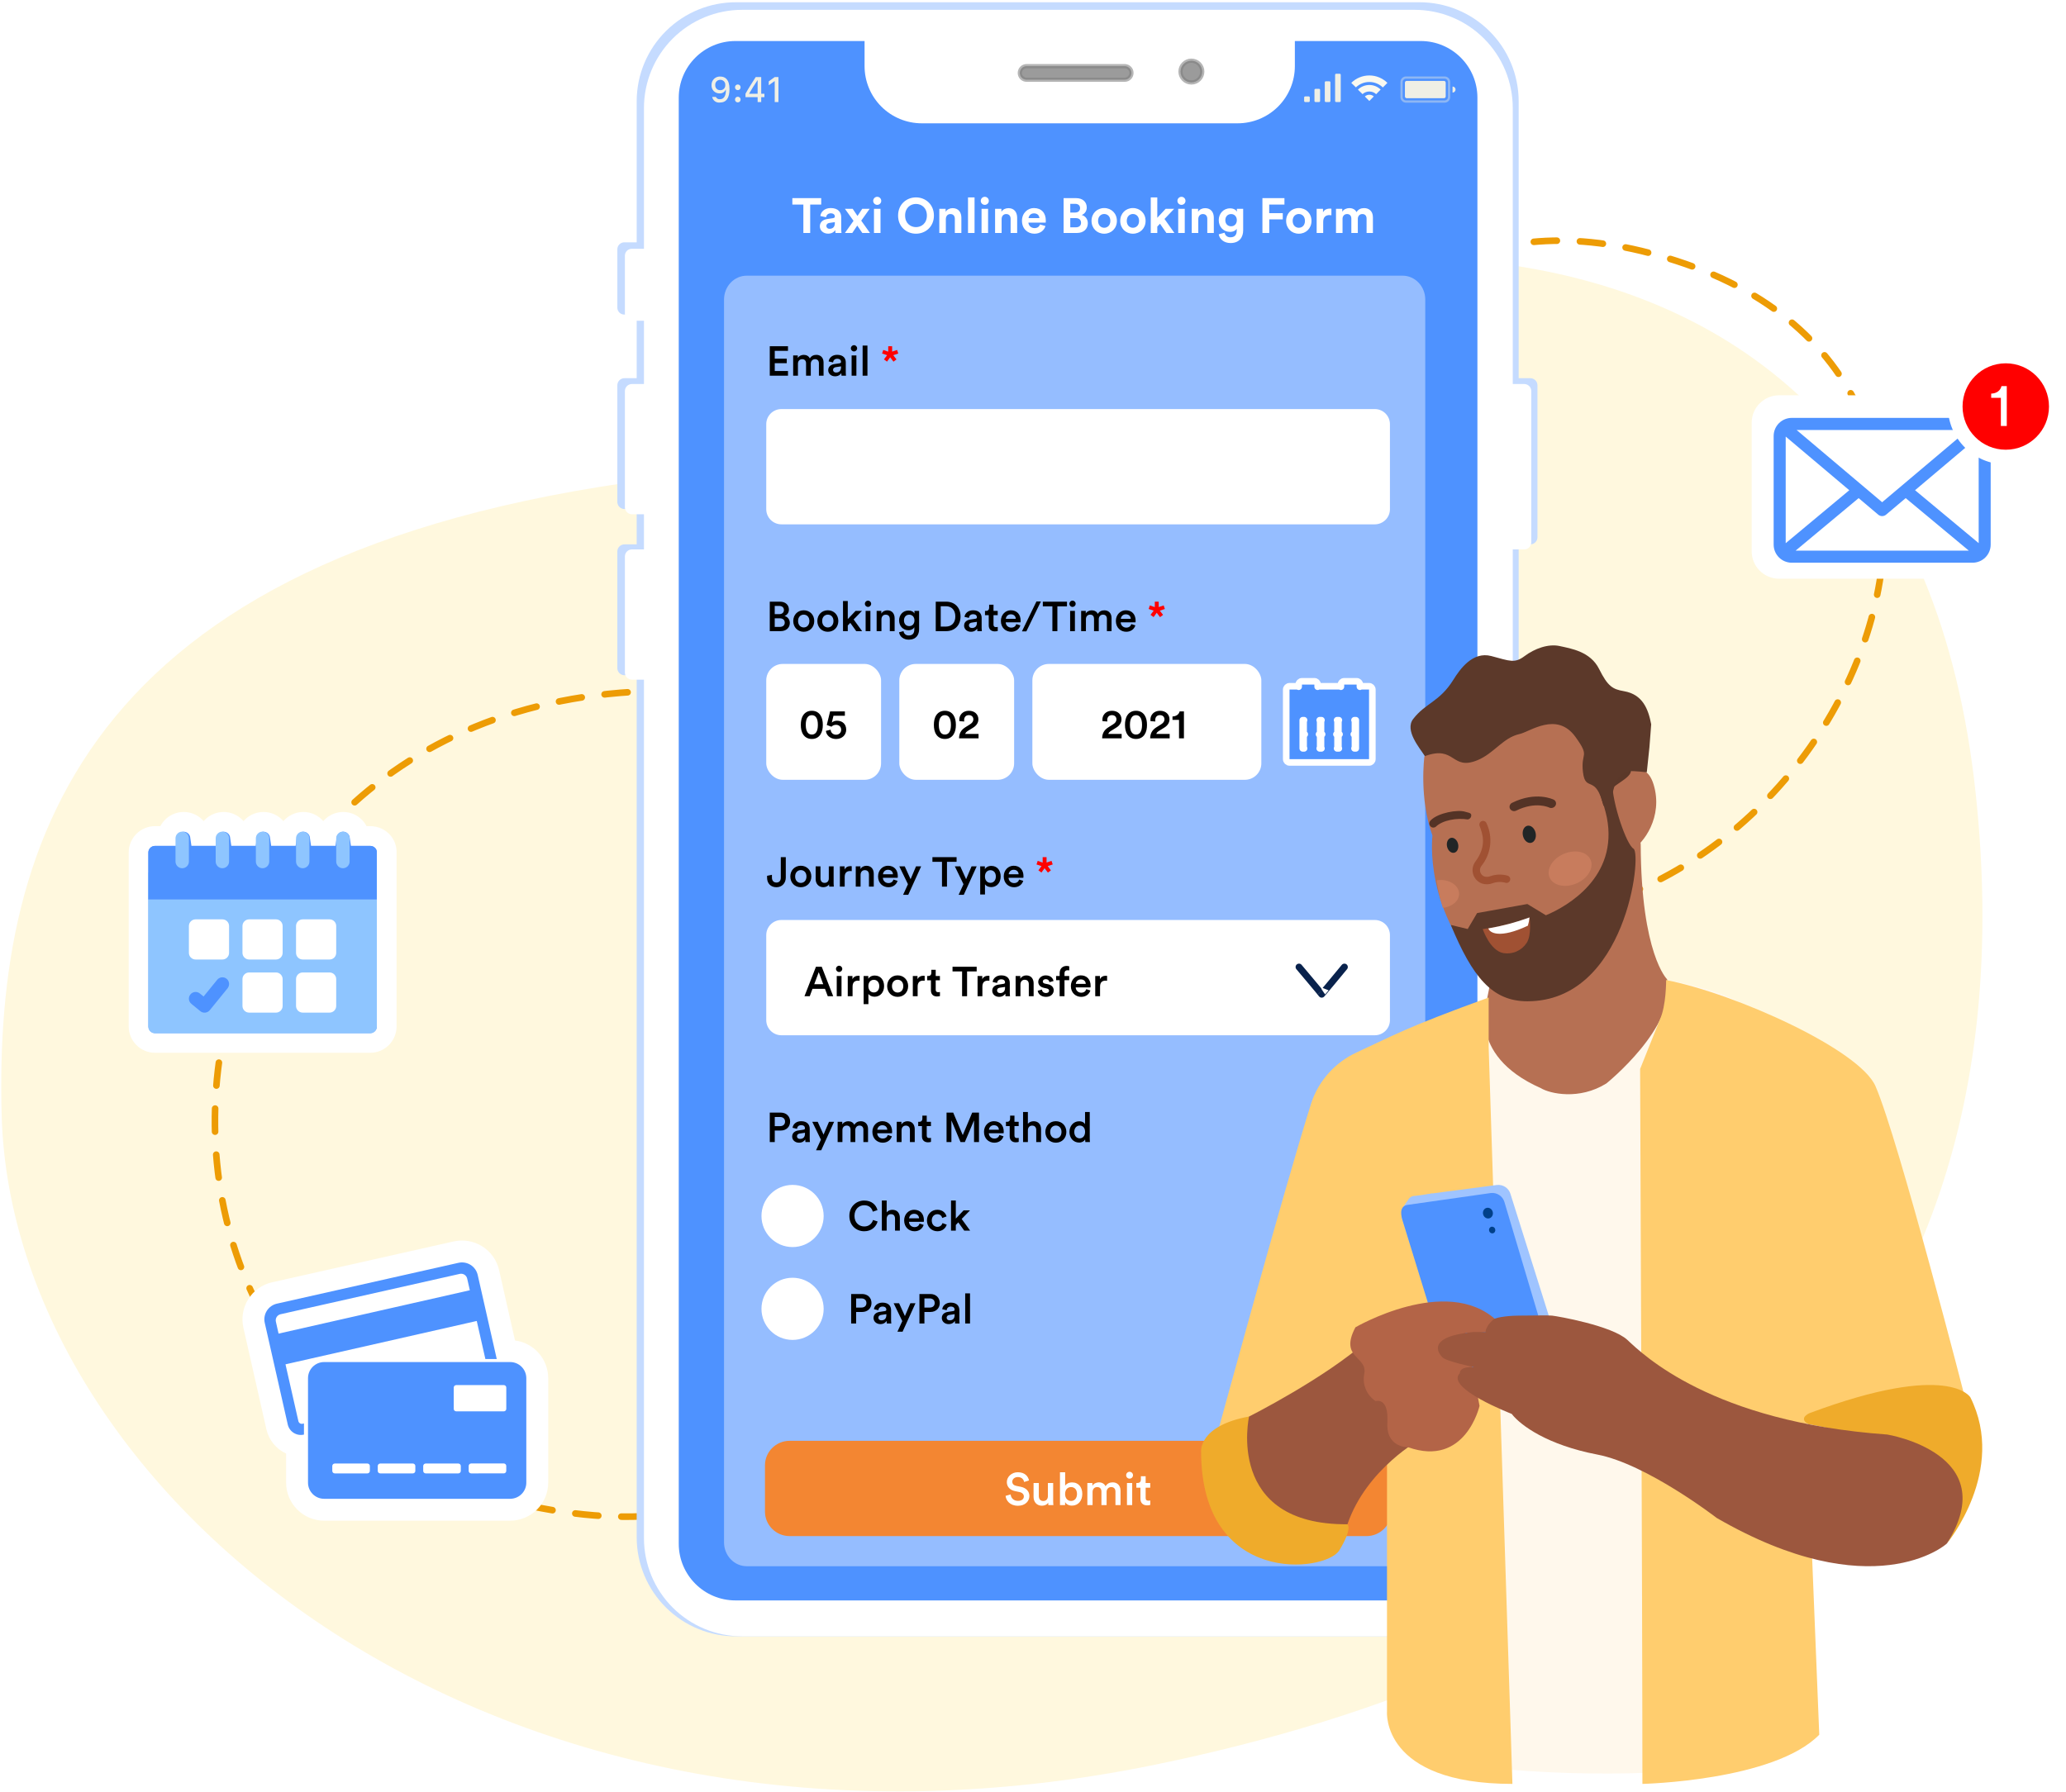 <svg width="627" height="544" viewBox="0 0 627 544" fill="none" xmlns="http://www.w3.org/2000/svg" aria-hidden="true"><path d="M206 144.5C26.219 165.149 -1.753 254.048 0.5 338.5C3.58 453.973 150.062 576.869 350.712 535.664C488.451 507.379 619.909 429.13 599.547 240.436C578.459 45.024 386.594 42.994 206 144.5Z" fill="#FFF8DE"/><path d="M292.37 174.6C383.838 195.833 390.986 38.269 511.714 80.185 632.443 122.102 554.284 301.17 427.635 278.03M398.032 310.379C288.742 297.59 303.975 490.201 157.65 456.431 11.324 422.66 42.551 190.984 224.425 210.941" stroke="#ED9C05" stroke-width="2" stroke-linecap="round" stroke-dasharray="7 7"/><path d="M464.424 114.805H460.892V30.613C460.85 22.634 457.641 14.999 451.97 9.386C446.298 3.774 438.63 0.644 430.651 0.685H223.466C215.487 0.644 207.819 3.774 202.148 9.386C196.476 14.999 193.267 22.634 193.225 30.613V73.562H189.475C188.915 73.559 188.377 73.779 187.979 74.173C187.581 74.567 187.355 75.103 187.352 75.663V93.393C187.354 93.67 187.41 93.944 187.517 94.2C187.625 94.456 187.781 94.688 187.979 94.883C188.176 95.078 188.409 95.233 188.666 95.337C188.923 95.442 189.198 95.495 189.475 95.494H193.225V114.8H189.524C189.24 114.798 188.959 114.852 188.696 114.96C188.433 115.067 188.194 115.225 187.992 115.424C187.791 115.624 187.63 115.861 187.52 116.123C187.41 116.384 187.353 116.665 187.351 116.949V152.375C187.353 152.659 187.41 152.94 187.52 153.201C187.63 153.463 187.791 153.7 187.992 153.9C188.194 154.099 188.433 154.257 188.696 154.364C188.959 154.472 189.24 154.526 189.524 154.525H193.225V165.25H189.524C189.24 165.249 188.959 165.303 188.696 165.41C188.433 165.518 188.194 165.676 187.992 165.875C187.791 166.075 187.63 166.312 187.52 166.574C187.41 166.835 187.353 167.116 187.351 167.4V202.82C187.353 203.104 187.41 203.385 187.52 203.646C187.63 203.908 187.791 204.145 187.992 204.345C188.194 204.544 188.433 204.702 188.696 204.809C188.959 204.917 189.24 204.971 189.524 204.969H193.225V466.801C193.267 474.779 196.476 482.415 202.148 488.027C207.819 493.64 215.487 496.77 223.466 496.728H430.651C438.63 496.77 446.298 493.64 451.97 488.027C457.641 482.415 460.85 474.779 460.892 466.801V165.251H464.424C464.997 165.254 465.547 165.029 465.954 164.626C466.361 164.223 466.592 163.675 466.595 163.102V116.956C466.594 116.672 466.536 116.391 466.427 116.13C466.317 115.868 466.156 115.631 465.955 115.431C465.753 115.231 465.514 115.073 465.251 114.966C464.989 114.858 464.708 114.804 464.424 114.805Z" fill="#C5DBFF"/><path d="M462.579 116.573H459.099V32.77C459.099 24.87 455.961 17.293 450.374 11.707C444.788 6.12 437.211 2.982 429.311 2.982H225.222C217.321 2.982 209.745 6.12 204.158 11.707C198.572 17.293 195.433 24.87 195.433 32.77V75.521H191.738C191.184 75.522 190.652 75.742 190.26 76.134C189.868 76.527 189.648 77.058 189.648 77.613V95.264C189.647 95.539 189.701 95.811 189.806 96.065C189.911 96.319 190.065 96.549 190.259 96.743C190.454 96.938 190.684 97.092 190.938 97.197C191.192 97.302 191.464 97.356 191.738 97.356H195.433V116.573H191.786C191.505 116.572 191.227 116.628 190.967 116.735C190.708 116.843 190.472 117 190.273 117.199C190.074 117.398 189.916 117.634 189.809 117.894C189.701 118.153 189.646 118.432 189.646 118.713V153.97C189.646 154.251 189.702 154.53 189.809 154.789C189.917 155.049 190.075 155.285 190.273 155.483C190.472 155.682 190.708 155.839 190.968 155.947C191.227 156.054 191.506 156.109 191.786 156.109H195.432V166.781H191.786C191.505 166.781 191.227 166.836 190.967 166.944C190.708 167.051 190.472 167.209 190.273 167.408C190.074 167.606 189.916 167.842 189.809 168.102C189.701 168.362 189.646 168.64 189.646 168.921V204.178C189.646 204.459 189.701 204.737 189.809 204.997C189.916 205.257 190.074 205.493 190.273 205.691C190.472 205.89 190.708 206.048 190.967 206.155C191.227 206.263 191.505 206.318 191.786 206.318H195.432V466.938C195.432 474.839 198.571 482.416 204.157 488.002C209.743 493.589 217.32 496.727 225.221 496.727H429.311C437.211 496.727 444.788 493.589 450.374 488.002C455.961 482.416 459.099 474.839 459.099 466.938V166.786H462.579C462.86 166.786 463.138 166.73 463.397 166.623C463.657 166.515 463.893 166.358 464.092 166.159C464.29 165.96 464.448 165.724 464.555 165.465C464.663 165.205 464.718 164.927 464.718 164.646V118.713C464.718 118.432 464.663 118.153 464.555 117.894C464.448 117.634 464.29 117.398 464.092 117.199C463.893 117.001 463.657 116.843 463.397 116.736C463.138 116.628 462.86 116.573 462.579 116.573Z" fill="#fff"/><path d="M431.162 12.453H223.205C213.698 12.453 205.992 20.16 205.992 29.666V468.616C205.992 478.122 213.698 485.829 223.205 485.829H431.162C440.668 485.829 448.375 478.122 448.375 468.616V29.666C448.375 20.16 440.668 12.453 431.162 12.453Z" fill="#4E92FF"/><path d="M226.618 83.686H425.661C427.487 83.686 429.238 84.449 430.529 85.807C431.82 87.165 432.546 89.007 432.546 90.928V468.203C432.546 470.124 431.82 471.966 430.529 473.324C429.238 474.682 427.487 475.445 425.661 475.445H226.618C224.792 475.445 223.041 474.682 221.75 473.324C220.459 471.966 219.733 470.124 219.733 468.203V90.928C219.733 89.007 220.459 87.165 221.75 85.807C223.041 84.449 224.792 83.686 226.618 83.686V83.686Z" fill="#95BDFF"/><path d="M249.224 62.099V60.145H240.467V62.099H243.809V70.722H245.882V62.099H249.224ZM248.809 68.723C248.809 69.871 249.764 70.93 251.33 70.93C252.419 70.93 253.12 70.423 253.493 69.841C253.493 70.125 253.523 70.528 253.568 70.722H255.388C255.343 70.468 255.298 69.946 255.298 69.558V65.948C255.298 64.471 254.433 63.158 252.106 63.158C250.136 63.158 249.077 64.426 248.958 65.575L250.718 65.948C250.778 65.306 251.255 64.755 252.121 64.755C252.956 64.755 253.359 65.187 253.359 65.709C253.359 65.963 253.224 66.172 252.807 66.231L251.002 66.5C249.778 66.679 248.809 67.41 248.809 68.723ZM251.748 69.454C251.106 69.454 250.793 69.036 250.793 68.603C250.793 68.037 251.196 67.753 251.703 67.678L253.359 67.425V67.753C253.359 69.051 252.583 69.454 251.748 69.454ZM256.418 70.722H258.655C258.909 70.319 259.894 68.872 260.162 68.469L261.699 70.722H264.026L261.37 66.977L263.936 63.382H261.684L260.237 65.56C259.983 65.157 259.028 63.785 258.775 63.382H256.418L259.028 67.037L256.418 70.722ZM267.222 70.722V63.382H265.238V70.722H267.222ZM264.999 60.98C264.999 61.637 265.551 62.189 266.222 62.189C266.908 62.189 267.445 61.637 267.445 60.98C267.445 60.294 266.908 59.742 266.222 59.742C265.551 59.742 264.999 60.294 264.999 60.98ZM274.687 65.426C274.687 63.039 276.358 61.905 277.984 61.905C279.625 61.905 281.296 63.039 281.296 65.426C281.296 67.813 279.625 68.947 277.984 68.947C276.358 68.947 274.687 67.813 274.687 65.426ZM272.554 65.441C272.554 68.842 275.12 70.945 277.984 70.945C280.863 70.945 283.429 68.842 283.429 65.441C283.429 62.025 280.863 59.921 277.984 59.921C275.12 59.921 272.554 62.025 272.554 65.441ZM287.049 66.5C287.049 65.65 287.556 64.978 288.421 64.978C289.376 64.978 289.779 65.62 289.779 66.44V70.722H291.763V66.097C291.763 64.486 290.928 63.188 289.108 63.188C288.317 63.188 287.437 63.531 286.989 64.292V63.382H285.065V70.722H287.049V66.5ZM295.761 70.722V59.921H293.777V70.722H295.761ZM299.869 70.722V63.382H297.885V70.722H299.869ZM297.646 60.98C297.646 61.637 298.198 62.189 298.869 62.189C299.556 62.189 300.093 61.637 300.093 60.98C300.093 60.294 299.556 59.742 298.869 59.742C298.198 59.742 297.646 60.294 297.646 60.98ZM303.977 66.5C303.977 65.65 304.484 64.978 305.35 64.978C306.304 64.978 306.707 65.62 306.707 66.44V70.722H308.691V66.097C308.691 64.486 307.856 63.188 306.036 63.188C305.245 63.188 304.365 63.531 303.917 64.292V63.382H301.993V70.722H303.977V66.5ZM312.152 66.216C312.197 65.545 312.763 64.769 313.793 64.769C314.926 64.769 315.404 65.486 315.434 66.216H312.152ZM315.628 68.126C315.389 68.782 314.882 69.245 313.957 69.245C312.972 69.245 312.152 68.544 312.107 67.574H317.358C317.358 67.544 317.388 67.246 317.388 66.962C317.388 64.605 316.03 63.158 313.763 63.158C311.883 63.158 310.153 64.68 310.153 67.022C310.153 69.498 311.928 70.945 313.942 70.945C315.747 70.945 316.911 69.886 317.283 68.618L315.628 68.126ZM322.785 60.145V70.722H326.873C328.857 70.722 330.14 69.484 330.14 67.768C330.14 66.455 329.304 65.515 328.275 65.262C329.155 64.963 329.812 64.083 329.812 62.994C329.812 61.353 328.648 60.145 326.589 60.145H322.785ZM324.814 64.516V61.875H326.261C327.261 61.875 327.783 62.383 327.783 63.188C327.783 63.994 327.216 64.516 326.276 64.516H324.814ZM324.814 69.006V66.216H326.515C327.544 66.216 328.081 66.798 328.081 67.634C328.081 68.484 327.484 69.006 326.485 69.006H324.814ZM335.111 69.14C334.141 69.14 333.246 68.424 333.246 67.052C333.246 65.665 334.141 64.963 335.111 64.963C336.08 64.963 336.976 65.665 336.976 67.052C336.976 68.439 336.08 69.14 335.111 69.14ZM335.111 63.158C332.918 63.158 331.262 64.784 331.262 67.052C331.262 69.305 332.918 70.945 335.111 70.945C337.304 70.945 338.96 69.305 338.96 67.052C338.96 64.784 337.304 63.158 335.111 63.158ZM343.823 69.14C342.853 69.14 341.958 68.424 341.958 67.052C341.958 65.665 342.853 64.963 343.823 64.963C344.792 64.963 345.687 65.665 345.687 67.052C345.687 68.439 344.792 69.14 343.823 69.14ZM343.823 63.158C341.63 63.158 339.974 64.784 339.974 67.052C339.974 69.305 341.63 70.945 343.823 70.945C346.015 70.945 347.671 69.305 347.671 67.052C347.671 64.784 346.015 63.158 343.823 63.158ZM356.353 63.382H353.758L351.222 66.112V59.921H349.237V70.722H351.222V68.782L352.042 67.917L353.981 70.722H356.413L353.414 66.47L356.353 63.382ZM359.555 70.722V63.382H357.57V70.722H359.555ZM357.332 60.98C357.332 61.637 357.884 62.189 358.555 62.189C359.241 62.189 359.778 61.637 359.778 60.98C359.778 60.294 359.241 59.742 358.555 59.742C357.884 59.742 357.332 60.294 357.332 60.98ZM363.663 66.5C363.663 65.65 364.17 64.978 365.035 64.978C365.99 64.978 366.393 65.62 366.393 66.44V70.722H368.377V66.097C368.377 64.486 367.541 63.188 365.721 63.188C364.931 63.188 364.051 63.531 363.603 64.292V63.382H361.679V70.722H363.663V66.5ZM369.868 71.124C370.077 72.527 371.42 73.78 373.434 73.78C376.193 73.78 377.282 71.945 377.282 69.931V63.382H375.373V64.247C375.119 63.755 374.448 63.248 373.284 63.248C371.271 63.248 369.868 64.889 369.868 66.828C369.868 68.887 371.33 70.394 373.284 70.394C374.344 70.394 375.03 69.931 375.328 69.454V69.991C375.328 71.408 374.627 72.034 373.374 72.034C372.434 72.034 371.793 71.453 371.658 70.647L369.868 71.124ZM373.628 68.693C372.598 68.693 371.867 67.977 371.867 66.828C371.867 65.694 372.643 64.978 373.628 64.978C374.582 64.978 375.358 65.694 375.358 66.828C375.358 67.962 374.642 68.693 373.628 68.693ZM385.2 70.722V66.604H389.302V64.71H385.185V62.099H389.81V60.145H383.126V70.722H385.2ZM394.17 69.14C393.2 69.14 392.305 68.424 392.305 67.052C392.305 65.665 393.2 64.963 394.17 64.963C395.14 64.963 396.035 65.665 396.035 67.052C396.035 68.439 395.14 69.14 394.17 69.14ZM394.17 63.158C391.977 63.158 390.321 64.784 390.321 67.052C390.321 69.305 391.977 70.945 394.17 70.945C396.363 70.945 398.019 69.305 398.019 67.052C398.019 64.784 396.363 63.158 394.17 63.158ZM404.06 63.352C403.911 63.337 403.762 63.322 403.598 63.322C402.971 63.322 401.957 63.502 401.509 64.471V63.382H399.585V70.722H401.569V67.365C401.569 65.784 402.449 65.292 403.464 65.292C403.643 65.292 403.837 65.306 404.06 65.351V63.352ZM407.44 70.722V66.425C407.44 65.62 407.947 64.978 408.812 64.978C409.708 64.978 410.11 65.575 410.11 66.366V70.722H412.079V66.425C412.079 65.635 412.587 64.978 413.437 64.978C414.347 64.978 414.735 65.575 414.735 66.366V70.722H416.659V65.963C416.659 63.994 415.361 63.173 414.004 63.173C413.034 63.173 412.258 63.502 411.677 64.397C411.304 63.606 410.498 63.173 409.499 63.173C408.693 63.173 407.753 63.561 407.351 64.277V63.382H405.456V70.722H407.44Z" fill="#fff"/><path d="M414.721 437.374H239.645C235.509 437.374 232.156 440.713 232.156 444.833V458.844C232.156 462.964 235.509 466.303 239.645 466.303H414.721C418.858 466.303 422.211 462.964 422.211 458.844V444.833C422.211 440.713 418.858 437.374 414.721 437.374Z" fill="#F38632"/><path d="M312.293 449.411C312.073 448.323 311.178 446.918 308.878 446.918C307.06 446.918 305.559 448.268 305.559 449.906C305.559 451.366 306.551 452.344 308.038 452.647L309.415 452.936C310.255 453.115 310.723 453.624 310.723 454.258C310.723 455.015 310.117 455.607 308.947 455.607C307.542 455.607 306.812 454.671 306.716 453.652L305.174 454.093C305.325 455.497 306.468 457.094 308.947 457.094C311.178 457.094 312.403 455.649 312.403 454.134C312.403 452.757 311.481 451.669 309.759 451.325L308.355 451.036C307.597 450.87 307.212 450.402 307.212 449.782C307.212 449.039 307.9 448.378 308.892 448.378C310.2 448.378 310.709 449.273 310.806 449.879L312.293 449.411ZM318.105 456.144C318.105 456.42 318.132 456.736 318.16 456.888H319.688C319.661 456.64 319.62 456.213 319.62 455.662V450.182H318.022V454.148C318.022 455.029 317.54 455.649 316.618 455.649C315.654 455.649 315.268 454.946 315.268 454.12V450.182H313.671V454.409C313.671 455.896 314.607 457.081 316.205 457.081C316.989 457.081 317.774 456.75 318.105 456.144ZM323.243 456.888V455.993C323.629 456.64 324.359 457.053 325.309 457.053C327.264 457.053 328.462 455.525 328.462 453.5C328.462 451.531 327.374 450.003 325.364 450.003C324.331 450.003 323.56 450.485 323.257 451.008V446.918H321.687V456.888H323.243ZM326.851 453.514C326.851 454.836 326.094 455.635 325.047 455.635C324.028 455.635 323.243 454.836 323.243 453.514C323.243 452.179 324.028 451.421 325.047 451.421C326.107 451.421 326.851 452.179 326.851 453.514ZM331.581 456.888V452.908C331.581 452.055 332.118 451.421 332.972 451.421C333.881 451.421 334.266 452.027 334.266 452.798V456.888H335.836V452.908C335.836 452.082 336.387 451.421 337.227 451.421C338.122 451.421 338.521 452.013 338.521 452.798V456.888H340.064V452.537C340.064 450.76 338.907 449.989 337.695 449.989C336.828 449.989 336.043 450.292 335.52 451.173C335.162 450.388 334.39 449.989 333.509 449.989C332.752 449.989 331.912 450.347 331.526 451.036V450.182H329.998V456.888H331.581ZM343.603 456.888V450.182H342.02V456.888H343.603ZM341.772 447.827C341.772 448.405 342.24 448.86 342.805 448.86C343.383 448.86 343.851 448.405 343.851 447.827C343.851 447.249 343.383 446.781 342.805 446.781C342.24 446.781 341.772 447.249 341.772 447.827ZM347.688 448.13H346.242V449.135C346.242 449.727 345.926 450.182 345.21 450.182H344.865V451.6H346.105V454.974C346.105 456.227 346.876 456.971 348.115 456.971C348.694 456.971 348.996 456.86 349.093 456.819V455.497C349.024 455.511 348.762 455.552 348.542 455.552C347.95 455.552 347.688 455.304 347.688 454.712V451.6H349.079V450.182H347.688V448.13Z" fill="#fff"/><path d="M217.266 29.427C217.371 29.659 217.546 29.851 217.767 29.975 217.988 30.1 218.243 30.151 218.495 30.122 219.84 30.122 220.34 28.82 220.296 27.225H220.229C220.076 27.583 219.814 27.884 219.481 28.086 219.148 28.288 218.759 28.379 218.371 28.349 218.041 28.36 217.712 28.301 217.406 28.177 217.1 28.052 216.824 27.865 216.595 27.627 216.366 27.389 216.189 27.105 216.077 26.795 215.964 26.484 215.918 26.154 215.942 25.824 215.929 25.473 215.99 25.122 216.122 24.796 216.254 24.47 216.453 24.175 216.706 23.931 216.96 23.687 217.262 23.499 217.593 23.38 217.924 23.261 218.276 23.213 218.627 23.239 220.004 23.239 221.39 24.057 221.39 27.042 221.39 29.737 220.45 31.128 218.472 31.128 217.94 31.197 217.402 31.059 216.968 30.744 216.533 30.429 216.236 29.959 216.137 29.432L217.266 29.427zM218.566 24.235C218.361 24.231 218.157 24.27 217.968 24.349 217.778 24.429 217.608 24.547 217.466 24.695 217.325 24.845 217.217 25.021 217.147 25.215 217.078 25.408 217.05 25.614 217.065 25.819 217.05 26.024 217.078 26.23 217.149 26.423 217.22 26.617 217.331 26.793 217.475 26.94 217.619 27.087 217.793 27.201 217.985 27.275 218.177 27.349 218.383 27.382 218.588 27.37 218.792 27.381 218.995 27.349 219.185 27.276 219.376 27.203 219.548 27.091 219.692 26.947 219.836 26.802 219.948 26.629 220.02 26.439 220.092 26.248 220.124 26.045 220.112 25.841 220.13 25.631 220.104 25.419 220.033 25.22 219.963 25.021 219.852 24.839 219.706 24.686 219.56 24.534 219.383 24.414 219.187 24.335 218.991 24.256 218.781 24.22 218.57 24.229L218.566 24.235zM223.899 25.642C224.013 25.638 224.127 25.658 224.234 25.701 224.34 25.743 224.437 25.807 224.518 25.888 224.599 25.969 224.662 26.066 224.704 26.173 224.746 26.279 224.766 26.394 224.762 26.508 224.765 26.622 224.744 26.735 224.702 26.84 224.66 26.946 224.596 27.041 224.515 27.121 224.434 27.201 224.338 27.263 224.232 27.304 224.126 27.345 224.012 27.364 223.899 27.36 223.787 27.361 223.677 27.339 223.574 27.297 223.471 27.254 223.378 27.191 223.3 27.112 223.222 27.032 223.161 26.938 223.121 26.834 223.08 26.73 223.061 26.619 223.065 26.508 223.059 26.396 223.077 26.283 223.117 26.178 223.156 26.073 223.217 25.976 223.295 25.895 223.373 25.814 223.467 25.75 223.571 25.706 223.675 25.663 223.786 25.641 223.899 25.642zM223.899 29.366C224.013 29.363 224.128 29.382 224.235 29.424 224.341 29.467 224.438 29.53 224.519 29.612 224.6 29.693 224.664 29.79 224.705 29.897 224.747 30.004 224.766 30.118 224.762 30.233 224.764 30.346 224.744 30.459 224.701 30.564 224.659 30.669 224.595 30.764 224.514 30.843 224.433 30.923 224.337 30.985 224.231 31.025 224.125 31.066 224.012 31.084 223.899 31.079 223.788 31.08 223.678 31.06 223.575 31.018 223.472 30.976 223.379 30.913 223.301 30.834 223.223 30.755 223.162 30.661 223.121 30.558 223.081 30.454 223.061 30.344 223.065 30.233 223.059 30.12 223.077 30.008 223.117 29.903 223.156 29.797 223.217 29.701 223.295 29.62 223.373 29.539 223.467 29.475 223.571 29.431 223.675 29.387 223.786 29.366 223.899 29.366zM231.016 23.39V28.46H231.989V29.493H231.016V30.985H229.932V29.493H226.247V28.447C227.18 26.757 228.287 25.079 229.345 23.398L231.016 23.39zM229.932 28.46V24.381H229.872C229.02 25.653 228.115 27.066 227.347 28.411V28.46H229.932zM235.115 30.979V24.635H235.058L233.307 25.886V24.708L235.113 23.39H236.241V30.979H235.115zM406.572 22.381H405.51C405.33 22.381 405.184 22.526 405.184 22.706V30.653C405.184 30.833 405.33 30.979 405.51 30.979H406.572C406.752 30.979 406.897 30.833 406.897 30.653V22.706C406.897 22.526 406.752 22.381 406.572 22.381zM403.439 24.675H402.377C402.197 24.675 402.052 24.821 402.052 25.001V30.653C402.052 30.833 402.197 30.979 402.377 30.979H403.439C403.619 30.979 403.765 30.833 403.765 30.653V25.001C403.765 24.821 403.619 24.675 403.439 24.675zM400.306 26.971H399.245C399.065 26.971 398.919 27.116 398.919 27.297V30.653C398.919 30.833 399.065 30.979 399.245 30.979H400.306C400.486 30.979 400.632 30.833 400.632 30.653V27.297C400.632 27.116 400.486 26.971 400.306 26.971zM397.173 29.266H396.112C395.932 29.266 395.786 29.412 395.786 29.591V30.653C395.786 30.833 395.932 30.979 396.112 30.979H397.173C397.353 30.979 397.499 30.833 397.499 30.653V29.591C397.499 29.412 397.353 29.266 397.173 29.266z" fill="#EFEFE5"/><path opacity=".4" d="M438.41 23.202H426.714C426.263 23.203 425.83 23.382 425.511 23.701C425.191 24.021 425.012 24.454 425.011 24.905V29.466C425.011 29.918 425.191 30.351 425.51 30.67C425.83 30.989 426.262 31.169 426.714 31.169H438.41C438.861 31.169 439.294 30.989 439.613 30.67C439.932 30.351 440.112 29.918 440.112 29.466V24.905C440.112 24.454 439.932 24.021 439.613 23.701C439.294 23.382 438.861 23.203 438.41 23.202ZM439.432 29.466C439.432 29.738 439.324 29.997 439.132 30.189C438.941 30.381 438.681 30.489 438.41 30.489H426.714C426.443 30.489 426.183 30.381 425.991 30.189C425.799 29.998 425.691 29.738 425.69 29.466V24.905C425.691 24.634 425.799 24.374 425.991 24.182C426.183 23.99 426.443 23.883 426.714 23.883H438.41C438.681 23.883 438.941 23.99 439.133 24.182C439.324 24.374 439.432 24.634 439.432 24.905V29.466Z" fill="#EFEFE5"/><path d="M426.899 24.562H438.224C438.364 24.562 438.499 24.618 438.598 24.717 438.697 24.816 438.753 24.951 438.753 25.091V29.28C438.753 29.35 438.739 29.419 438.713 29.483 438.686 29.547 438.647 29.605 438.598 29.654 438.549 29.703 438.491 29.742 438.427 29.768 438.363 29.795 438.294 29.808 438.225 29.808H426.9C426.76 29.808 426.625 29.753 426.526 29.654 426.427 29.555 426.371 29.421 426.371 29.28V25.09C426.371 24.95 426.427 24.816 426.526 24.716 426.625 24.617 426.759 24.562 426.899 24.562V24.562zM441.742 27.186C441.742 27.43 441.645 27.663 441.473 27.835 441.301 28.008 441.067 28.104 440.824 28.104V26.268C441.067 26.268 441.301 26.365 441.473 26.537 441.645 26.709 441.742 26.943 441.742 27.186z" fill="#EFEFE5"/><path fill-rule="evenodd" clip-rule="evenodd" d="M411.499 26.531L410.089 25.154C411.551 23.713 413.521 22.905 415.574 22.905C417.627 22.905 419.597 23.713 421.059 25.154L419.674 26.548C418.579 25.487 417.115 24.892 415.59 24.887C414.065 24.882 412.598 25.468 411.496 26.522L411.499 26.531Z" fill="#F9F9F0"/><path fill-rule="evenodd" clip-rule="evenodd" d="M413.508 28.573L412.113 27.209C413.032 26.307 414.267 25.8 415.555 25.796 416.843 25.792 418.082 26.292 419.006 27.189L417.643 28.584C417.08 28.065 416.343 27.776 415.578 27.774 414.812 27.772 414.074 28.057 413.508 28.573zM416.927 29.274L415.572 30.651C415.106 30.192 414.659 29.744 414.206 29.291 414.576 28.95 415.06 28.759 415.563 28.755 416.066 28.752 416.553 28.937 416.927 29.274z" fill="#F9F9F0"/><path d="M262.383 9.33H392.971V20.073C392.971 24.676 391.143 29.091 387.889 32.346C384.634 35.602 380.22 37.431 375.617 37.433H279.743C275.139 37.433 270.723 35.604 267.468 32.348C264.212 29.093 262.383 24.677 262.383 20.073V9.33Z" fill="#fff"/><path d="M341.318 20.074H311.563C310.421 20.074 309.496 20.999 309.496 22.14 309.496 23.281 310.421 24.206 311.563 24.206H341.318C342.459 24.206 343.384 23.281 343.384 22.14 343.384 20.999 342.459 20.074 341.318 20.074zM361.568 25.034C363.394 25.034 364.874 23.553 364.874 21.728 364.874 19.902 363.394 18.422 361.568 18.422 359.742 18.422 358.262 19.902 358.262 21.728 358.262 23.553 359.742 25.034 361.568 25.034z" fill="#9B9B9B" stroke="#7D7D7D" stroke-opacity=".57" stroke-width="1.274"/><g filter="url(#collect-data_svg__a)"><path d="M600.162 116.892H537.886C533.278 116.892 529.542 120.628 529.542 125.237V164.24C529.542 168.848 533.278 172.584 537.886 172.584H600.162C604.771 172.584 608.507 168.848 608.507 164.24V125.237C608.507 120.628 604.771 116.892 600.162 116.892Z" fill="#fff"/><path d="M596.485 123.756H541.577C540.121 123.76 538.726 124.34 537.698 125.371C536.67 126.402 536.092 127.798 536.092 129.254V162.233C536.094 163.687 536.673 165.081 537.701 166.109C538.73 167.137 540.123 167.716 541.577 167.719H596.472C597.926 167.716 599.32 167.137 600.348 166.109C601.376 165.08 601.955 163.687 601.958 162.233V129.254C601.961 128.533 601.821 127.819 601.548 127.153C601.274 126.486 600.871 125.88 600.363 125.369C599.854 124.858 599.25 124.453 598.584 124.176C597.919 123.899 597.206 123.757 596.485 123.756Z" fill="#fff"/><path d="M596.604 123.756H541.697C540.241 123.76 538.846 124.34 537.817 125.371C536.789 126.402 536.212 127.798 536.212 129.254V162.233C536.214 163.687 536.793 165.081 537.821 166.109C538.849 167.137 540.243 167.716 541.697 167.719H596.592C598.046 167.716 599.44 167.137 600.468 166.109C601.496 165.081 602.075 163.687 602.077 162.233V129.254C602.08 128.533 601.941 127.819 601.667 127.153C601.393 126.486 600.991 125.88 600.483 125.369C599.974 124.858 599.37 124.453 598.704 124.176C598.039 123.899 597.325 123.757 596.604 123.756ZM595.126 127.426L569.138 149.356L543.175 127.426H595.126ZM539.868 161.792V129.427L559.165 145.715L539.868 161.792ZM542.877 164.049L562.005 148.111L567.958 153.142C568.288 153.418 568.706 153.57 569.138 153.57C569.569 153.57 569.987 153.418 570.318 153.142L576.284 148.111L595.439 164.049H542.877ZM598.433 161.775L579.123 145.709L598.433 129.407V161.775Z" fill="#4E92FF"/><path d="M606.657 137.872C616.362 137.872 624.229 130.005 624.229 120.3C624.229 110.595 616.362 102.728 606.657 102.728C596.952 102.728 589.085 110.595 589.085 120.3C589.085 130.005 596.952 137.872 606.657 137.872Z" fill="#fff"/><path d="M606.657 133.419C613.901 133.419 619.773 127.547 619.773 120.303C619.773 113.059 613.901 107.187 606.657 107.187C599.413 107.187 593.541 113.059 593.541 120.303C593.541 127.547 599.413 133.419 606.657 133.419Z" fill="red"/><path d="M606.96 126.22V114.107H605.353C605.072 115.415 603.913 116.35 602.231 116.387V117.677H605.166V126.22H606.96Z" fill="#fff"/></g><path d="M239.144 114.045V112.631H235.13V110.258H238.765V108.882H235.13V106.509H239.144V105.096H233.615V114.045H239.144ZM242.164 114.045V110.397C242.164 109.615 242.657 109.034 243.439 109.034C244.272 109.034 244.626 109.589 244.626 110.296V114.045H246.065V110.397C246.065 109.64 246.57 109.034 247.34 109.034C248.16 109.034 248.526 109.577 248.526 110.296V114.045H249.94V110.056C249.94 108.428 248.88 107.721 247.769 107.721C246.974 107.721 246.254 107.999 245.774 108.807C245.446 108.087 244.739 107.721 243.932 107.721C243.237 107.721 242.467 108.049 242.114 108.681V107.898H240.713V114.045H242.164ZM251.354 112.379C251.354 113.351 252.15 114.235 253.437 114.235C254.434 114.235 255.04 113.73 255.33 113.263C255.33 113.755 255.381 114.007 255.394 114.045H256.757C256.744 113.982 256.681 113.616 256.681 113.061V110.006C256.681 108.781 255.962 107.709 254.068 107.709C252.553 107.709 251.594 108.655 251.481 109.716L252.819 110.019C252.882 109.4 253.311 108.908 254.081 108.908C254.889 108.908 255.242 109.324 255.242 109.842C255.242 110.056 255.141 110.233 254.788 110.284L253.21 110.523C252.162 110.675 251.354 111.281 251.354 112.379ZM253.715 113.086C253.134 113.086 252.819 112.707 252.819 112.291C252.819 111.786 253.185 111.533 253.639 111.458L255.242 111.218V111.495C255.242 112.695 254.535 113.086 253.715 113.086ZM259.903 114.045V107.898H258.451V114.045H259.903ZM258.224 105.739C258.224 106.27 258.653 106.686 259.171 106.686C259.701 106.686 260.13 106.27 260.13 105.739C260.13 105.209 259.701 104.78 259.171 104.78C258.653 104.78 258.224 105.209 258.224 105.739ZM263.256 114.045V104.906H261.792V114.045H263.256Z" fill="#000"/><path d="M270.75 105.096H269.563V106.749L268.061 106.232L267.695 107.317L269.222 107.822L268.263 109.097L269.197 109.779L270.144 108.466L271.154 109.791L272.075 109.11L271.091 107.822L272.618 107.317L272.252 106.232L270.75 106.737V105.096Z" fill="red"/><path d="M417.234 124.178H237.136C234.601 124.178 232.546 126.233 232.546 128.768V154.578C232.546 157.113 234.601 159.168 237.136 159.168H417.234C419.769 159.168 421.824 157.113 421.824 154.578V128.768C421.824 126.233 419.769 124.178 417.234 124.178Z" fill="#fff"/><path d="M235.13 341.857V339.08H236.708C237.667 339.08 238.248 339.622 238.248 340.481 238.248 341.326 237.667 341.857 236.708 341.857H235.13zM236.935 343.195C238.652 343.195 239.788 342.046 239.788 340.468 239.788 338.903 238.652 337.742 236.935 337.742H233.615V346.691H235.13V343.195H236.935zM240.408 345.025C240.408 345.997 241.203 346.881 242.491 346.881 243.488 346.881 244.094 346.376 244.384 345.909 244.384 346.401 244.435 346.653 244.447 346.691H245.811C245.798 346.628 245.735 346.262 245.735 345.707V342.652C245.735 341.427 245.015 340.355 243.122 340.355 241.607 340.355 240.648 341.301 240.534 342.362L241.872 342.665C241.935 342.046 242.365 341.554 243.135 341.554 243.942 341.554 244.296 341.97 244.296 342.488 244.296 342.702 244.195 342.879 243.841 342.93L242.264 343.169C241.216 343.321 240.408 343.927 240.408 345.025zM242.768 345.732C242.188 345.732 241.872 345.353 241.872 344.937 241.872 344.432 242.238 344.179 242.693 344.104L244.296 343.864V344.141C244.296 345.341 243.589 345.732 242.768 345.732zM249.225 349.178L253.138 340.544H251.586L249.932 344.432 248.165 340.544H246.511L249.137 345.959 247.66 349.178H249.225zM255.662 346.691V343.043C255.662 342.261 256.155 341.68 256.937 341.68 257.77 341.68 258.124 342.235 258.124 342.942V346.691H259.563V343.043C259.563 342.286 260.068 341.68 260.838 341.68 261.658 341.68 262.024 342.223 262.024 342.942V346.691H263.438V342.702C263.438 341.074 262.378 340.367 261.267 340.367 260.472 340.367 259.752 340.645 259.272 341.453 258.944 340.733 258.237 340.367 257.429 340.367 256.735 340.367 255.965 340.695 255.612 341.326V340.544H254.211V346.691H255.662zM266.253 342.942C266.304 342.286 266.834 341.579 267.755 341.579 268.765 341.579 269.245 342.223 269.27 342.942H266.253zM269.434 344.545C269.232 345.151 268.778 345.618 267.894 345.618 266.985 345.618 266.253 344.949 266.216 344.015H270.709C270.722 343.99 270.747 343.788 270.747 343.548 270.747 341.604 269.636 340.355 267.743 340.355 266.19 340.355 264.751 341.642 264.751 343.586 264.751 345.669 266.228 346.881 267.894 346.881 269.371 346.881 270.343 346.01 270.671 344.937L269.434 344.545zM273.611 343.144C273.611 342.336 274.052 341.693 274.885 341.693 275.807 341.693 276.148 342.298 276.148 343.056V346.691H277.612V342.803C277.612 341.453 276.892 340.367 275.39 340.367 274.709 340.367 273.977 340.657 273.573 341.364V340.544H272.146V346.691H273.611V343.144zM281.25 338.663H279.925V339.585C279.925 340.127 279.634 340.544 278.978 340.544H278.662V341.844H279.798V344.937C279.798 346.085 280.505 346.767 281.641 346.767 282.172 346.767 282.449 346.666 282.538 346.628V345.416C282.474 345.429 282.235 345.467 282.033 345.467 281.49 345.467 281.25 345.24 281.25 344.697V341.844H282.525V340.544H281.25V338.663zM297.108 346.691V337.742H295.05L292.185 344.571 289.282 337.742H287.262V346.691H288.739V340.127L291.503 346.691H292.816L295.606 340.102V346.691H297.108zM300.128 342.942C300.178 342.286 300.708 341.579 301.63 341.579 302.64 341.579 303.119 342.223 303.144 342.942H300.128zM303.309 344.545C303.107 345.151 302.652 345.618 301.769 345.618 300.86 345.618 300.128 344.949 300.09 344.015H304.583C304.596 343.99 304.621 343.788 304.621 343.548 304.621 341.604 303.511 340.355 301.617 340.355 300.065 340.355 298.626 341.642 298.626 343.586 298.626 345.669 300.102 346.881 301.769 346.881 303.245 346.881 304.217 346.01 304.546 344.937L303.309 344.545zM307.876 338.663H306.551V339.585C306.551 340.127 306.26 340.544 305.604 340.544H305.288V341.844H306.425V344.937C306.425 346.085 307.131 346.767 308.267 346.767 308.798 346.767 309.075 346.666 309.164 346.628V345.416C309.101 345.429 308.861 345.467 308.659 345.467 308.116 345.467 307.876 345.24 307.876 344.697V341.844H309.151V340.544H307.876V338.663zM311.947 343.081C311.972 342.298 312.414 341.693 313.222 341.693 314.144 341.693 314.484 342.298 314.484 343.056V346.691H315.949V342.803C315.949 341.453 315.216 340.367 313.702 340.367 313.058 340.367 312.364 340.594 311.947 341.137V337.552H310.483V346.691H311.947V343.081zM320.432 345.568C319.536 345.568 318.716 344.886 318.716 343.611 318.716 342.336 319.536 341.68 320.432 341.68 321.341 341.68 322.149 342.336 322.149 343.611 322.149 344.899 321.341 345.568 320.432 345.568zM320.432 340.355C318.602 340.355 317.251 341.73 317.251 343.611 317.251 345.505 318.602 346.881 320.432 346.881 322.275 346.881 323.626 345.505 323.626 343.611 323.626 341.73 322.275 340.355 320.432 340.355zM326.026 343.599C326.026 342.425 326.732 341.68 327.692 341.68 328.651 341.68 329.307 342.412 329.307 343.586 329.307 344.76 328.638 345.555 327.679 345.555 326.682 345.555 326.026 344.773 326.026 343.599zM330.721 337.552H329.295V341.263C329.106 340.872 328.563 340.38 327.49 340.38 325.761 340.38 324.561 341.831 324.561 343.599 324.561 345.454 325.748 346.843 327.515 346.843 328.386 346.843 329.03 346.413 329.32 345.896 329.32 346.148 329.358 346.552 329.383 346.691H330.784C330.772 346.59 330.721 346.123 330.721 345.568V337.552zM262.288 373.765C264.573 373.765 265.936 372.314 266.34 370.799L264.952 370.345C264.649 371.354 263.79 372.314 262.288 372.314 260.761 372.314 259.322 371.203 259.322 369.107 259.322 366.936 260.799 365.863 262.276 365.863 263.778 365.863 264.611 366.734 264.876 367.82L266.302 367.34C265.898 365.775 264.548 364.437 262.276 364.437 259.953 364.437 257.769 366.192 257.769 369.107 257.769 372.023 259.877 373.765 262.288 373.765zM269.093 369.966C269.118 369.183 269.56 368.577 270.367 368.577 271.289 368.577 271.63 369.183 271.63 369.941V373.576H273.094V369.688C273.094 368.337 272.362 367.252 270.847 367.252 270.203 367.252 269.509 367.479 269.093 368.022V364.437H267.628V373.576H269.093V369.966zM275.899 369.827C275.949 369.171 276.48 368.464 277.401 368.464 278.411 368.464 278.891 369.107 278.916 369.827H275.899zM279.08 371.43C278.878 372.036 278.423 372.503 277.54 372.503 276.631 372.503 275.899 371.834 275.861 370.9H280.355C280.367 370.875 280.393 370.673 280.393 370.433 280.393 368.489 279.282 367.239 277.388 367.239 275.836 367.239 274.397 368.527 274.397 370.471 274.397 372.553 275.874 373.765 277.54 373.765 279.017 373.765 279.989 372.894 280.317 371.821L279.08 371.43zM284.468 368.59C285.402 368.59 285.819 369.196 285.957 369.739L287.27 369.259C287.018 368.274 286.109 367.239 284.455 367.239 282.688 367.239 281.312 368.603 281.312 370.496 281.312 372.364 282.688 373.765 284.493 373.765 286.109 373.765 287.03 372.718 287.321 371.758L286.033 371.291C285.894 371.758 285.452 372.427 284.493 372.427 283.572 372.427 282.776 371.733 282.776 370.496 282.776 369.259 283.572 368.59 284.468 368.59zM294.377 367.429H292.433L290.073 369.915V364.437H288.621V373.576H290.073V371.859L290.83 371.064 292.635 373.576H294.427L291.852 370.029 294.377 367.429zM259.827 396.928V394.151H261.405C262.364 394.151 262.945 394.694 262.945 395.552 262.945 396.398 262.364 396.928 261.405 396.928H259.827zM261.632 398.266C263.349 398.266 264.485 397.118 264.485 395.54 264.485 393.974 263.349 392.813 261.632 392.813H258.312V401.763H259.827V398.266H261.632zM265.105 400.096C265.105 401.068 265.9 401.952 267.187 401.952 268.185 401.952 268.791 401.447 269.081 400.98 269.081 401.472 269.131 401.725 269.144 401.763H270.507C270.495 401.7 270.432 401.334 270.432 400.778V397.723C270.432 396.499 269.712 395.426 267.819 395.426 266.304 395.426 265.345 396.373 265.231 397.433L266.569 397.736C266.632 397.118 267.061 396.625 267.831 396.625 268.639 396.625 268.993 397.042 268.993 397.559 268.993 397.774 268.892 397.951 268.538 398.001L266.96 398.241C265.913 398.392 265.105 398.998 265.105 400.096zM267.465 400.803C266.885 400.803 266.569 400.425 266.569 400.008 266.569 399.503 266.935 399.251 267.389 399.175L268.993 398.935V399.213C268.993 400.412 268.286 400.803 267.465 400.803zM273.922 404.249L277.835 395.615H276.282L274.629 399.503 272.862 395.615H271.208L273.833 401.031 272.357 404.249H273.922zM280.548 396.928V394.151H282.126C283.086 394.151 283.666 394.694 283.666 395.552 283.666 396.398 283.086 396.928 282.126 396.928H280.548zM282.353 398.266C284.07 398.266 285.206 397.118 285.206 395.54 285.206 393.974 284.07 392.813 282.353 392.813H279.034V401.763H280.548V398.266H282.353zM285.826 400.096C285.826 401.068 286.621 401.952 287.909 401.952 288.906 401.952 289.512 401.447 289.802 400.98 289.802 401.472 289.853 401.725 289.866 401.763H291.229C291.216 401.7 291.153 401.334 291.153 400.778V397.723C291.153 396.499 290.434 395.426 288.54 395.426 287.025 395.426 286.066 396.373 285.952 397.433L287.29 397.736C287.354 397.118 287.783 396.625 288.553 396.625 289.361 396.625 289.714 397.042 289.714 397.559 289.714 397.774 289.613 397.951 289.26 398.001L287.682 398.241C286.634 398.392 285.826 398.998 285.826 400.096zM288.187 400.803C287.606 400.803 287.29 400.425 287.29 400.008 287.29 399.503 287.657 399.251 288.111 399.175L289.714 398.935V399.213C289.714 400.412 289.007 400.803 288.187 400.803zM294.387 401.763V392.624H292.923V401.763H294.387z" fill="#000"/><circle cx="240.532" cy="369.128" r="9.436" fill="#fff"/><circle cx="240.532" cy="397.314" r="9.436" fill="#fff"/><path d="M232.795 266.441C232.795 268.183 233.906 269.332 235.66 269.332C237.364 269.332 238.475 268.007 238.475 266.416V260.193H236.96V266.454C236.96 267.363 236.456 267.906 235.648 267.906C234.865 267.906 234.272 267.439 234.272 266.391V265.558L232.795 265.861V266.441ZM243.032 268.019C242.136 268.019 241.315 267.338 241.315 266.063C241.315 264.788 242.136 264.131 243.032 264.131C243.941 264.131 244.749 264.788 244.749 266.063C244.749 267.35 243.941 268.019 243.032 268.019ZM243.032 262.806C241.202 262.806 239.851 264.182 239.851 266.063C239.851 267.956 241.202 269.332 243.032 269.332C244.875 269.332 246.225 267.956 246.225 266.063C246.225 264.182 244.875 262.806 243.032 262.806ZM251.605 268.461C251.605 268.713 251.63 269.004 251.655 269.143H253.056C253.031 268.915 252.993 268.524 252.993 268.019V262.995H251.529V266.631C251.529 267.439 251.087 268.007 250.242 268.007C249.358 268.007 249.005 267.363 249.005 266.605V262.995H247.54V266.87C247.54 268.234 248.399 269.319 249.863 269.319C250.582 269.319 251.302 269.016 251.605 268.461ZM258.486 262.957C258.423 262.945 258.272 262.92 258.095 262.92C257.287 262.92 256.605 263.311 256.315 263.98V262.995H254.889V269.143H256.353V266.214C256.353 265.065 256.87 264.409 258.006 264.409C258.158 264.409 258.322 264.422 258.486 264.447V262.957ZM261.173 265.596C261.173 264.788 261.615 264.144 262.448 264.144C263.369 264.144 263.71 264.75 263.71 265.507V269.143H265.174V265.255C265.174 263.904 264.455 262.819 262.953 262.819C262.271 262.819 261.539 263.109 261.135 263.816V262.995H259.708V269.143H261.173V265.596ZM267.979 265.394C268.03 264.737 268.56 264.03 269.481 264.03C270.491 264.03 270.971 264.674 270.996 265.394H267.979ZM271.16 266.997C270.958 267.603 270.504 268.07 269.62 268.07C268.711 268.07 267.979 267.401 267.941 266.467H272.435C272.448 266.441 272.473 266.239 272.473 266C272.473 264.056 271.362 262.806 269.469 262.806C267.916 262.806 266.477 264.093 266.477 266.037C266.477 268.12 267.954 269.332 269.62 269.332C271.097 269.332 272.069 268.461 272.397 267.388L271.16 266.997ZM275.642 271.629L279.555 262.995H278.002L276.349 266.883L274.581 262.995H272.928L275.553 268.41L274.076 271.629H275.642ZM290.309 261.619V260.193H282.976V261.619H285.879V269.143H287.394V261.619H290.309ZM292.492 271.629L296.406 262.995H294.853L293.199 266.883L291.432 262.995H289.779L292.404 268.41L290.927 271.629H292.492ZM298.93 271.541V268.448C299.245 268.915 299.914 269.294 300.798 269.294C302.565 269.294 303.688 267.906 303.688 266.063C303.688 264.245 302.666 262.856 300.848 262.856C299.902 262.856 299.195 263.298 298.892 263.828V262.995H297.478V271.541H298.93ZM302.224 266.063C302.224 267.237 301.543 267.994 300.571 267.994C299.611 267.994 298.917 267.237 298.917 266.063C298.917 264.914 299.611 264.157 300.571 264.157C301.555 264.157 302.224 264.914 302.224 266.063ZM306.119 265.394C306.169 264.737 306.699 264.03 307.621 264.03C308.63 264.03 309.11 264.674 309.135 265.394H306.119ZM309.299 266.997C309.098 267.603 308.643 268.07 307.759 268.07C306.851 268.07 306.119 267.401 306.081 266.467H310.574C310.587 266.441 310.612 266.239 310.612 266C310.612 264.056 309.501 262.806 307.608 262.806C306.055 262.806 304.616 264.093 304.616 266.037C304.616 268.12 306.093 269.332 307.759 269.332C309.236 269.332 310.208 268.461 310.536 267.388L309.299 266.997Z" fill="#000"/><path d="M317.617 260.193H316.43V261.847L314.928 261.329L314.562 262.415L316.089 262.92L315.13 264.194L316.064 264.876L317.011 263.563L318.02 264.889L318.942 264.207L317.957 262.92L319.485 262.415L319.119 261.329L317.617 261.834V260.193Z" fill="red"/><path d="M417.234 279.275H237.136C234.601 279.275 232.546 281.33 232.546 283.865V309.676C232.546 312.211 234.601 314.266 237.136 314.266H417.234C419.769 314.266 421.824 312.211 421.824 309.676V283.865C421.824 281.33 419.769 279.275 417.234 279.275Z" fill="#fff"/><path d="M251.213 302.421H252.866L249.382 293.471H247.628L244.144 302.421H245.747L246.58 300.174H250.367L251.213 302.421ZM248.474 295.112L249.837 298.773H247.11L248.474 295.112ZM255.39 302.421V296.273H253.938V302.421H255.39ZM253.711 294.115C253.711 294.645 254.14 295.062 254.658 295.062C255.188 295.062 255.617 294.645 255.617 294.115C255.617 293.585 255.188 293.156 254.658 293.156C254.14 293.156 253.711 293.585 253.711 294.115ZM260.876 296.236C260.813 296.223 260.662 296.198 260.485 296.198C259.677 296.198 258.996 296.589 258.705 297.258V296.273H257.279V302.421H258.743V299.492C258.743 298.344 259.261 297.687 260.397 297.687C260.548 297.687 260.712 297.7 260.876 297.725V296.236ZM263.55 304.819V301.726C263.866 302.193 264.535 302.572 265.419 302.572C267.186 302.572 268.309 301.184 268.309 299.341C268.309 297.523 267.287 296.135 265.469 296.135C264.522 296.135 263.815 296.576 263.513 297.106V296.273H262.099V304.819H263.55ZM266.845 299.341C266.845 300.515 266.163 301.272 265.191 301.272C264.232 301.272 263.538 300.515 263.538 299.341C263.538 298.192 264.232 297.435 265.191 297.435C266.176 297.435 266.845 298.192 266.845 299.341ZM272.418 301.297C271.522 301.297 270.701 300.616 270.701 299.341C270.701 298.066 271.522 297.409 272.418 297.409C273.327 297.409 274.135 298.066 274.135 299.341C274.135 300.628 273.327 301.297 272.418 301.297ZM272.418 296.084C270.588 296.084 269.237 297.46 269.237 299.341C269.237 301.234 270.588 302.61 272.418 302.61C274.261 302.61 275.612 301.234 275.612 299.341C275.612 297.46 274.261 296.084 272.418 296.084ZM280.624 296.236C280.561 296.223 280.41 296.198 280.233 296.198C279.425 296.198 278.743 296.589 278.453 297.258V296.273H277.027V302.421H278.491V299.492C278.491 298.344 279.008 297.687 280.144 297.687C280.296 297.687 280.46 297.7 280.624 297.725V296.236ZM283.973 294.393H282.648V295.314C282.648 295.857 282.357 296.273 281.701 296.273H281.386V297.574H282.522V300.666C282.522 301.815 283.228 302.496 284.365 302.496C284.895 302.496 285.172 302.395 285.261 302.358V301.146C285.198 301.158 284.958 301.196 284.756 301.196C284.213 301.196 283.973 300.969 283.973 300.426V297.574H285.248V296.273H283.973V294.393ZM296.41 294.898V293.471H289.076V294.898H291.98V302.421H293.494V294.898H296.41ZM300.273 296.236C300.21 296.223 300.059 296.198 299.882 296.198C299.074 296.198 298.392 296.589 298.102 297.258V296.273H296.676V302.421H298.14V299.492C298.14 298.344 298.657 297.687 299.794 297.687C299.945 297.687 300.109 297.7 300.273 297.725V296.236ZM301.129 300.754C301.129 301.726 301.924 302.61 303.212 302.61C304.209 302.61 304.815 302.105 305.105 301.638C305.105 302.13 305.156 302.383 305.168 302.421H306.532C306.519 302.358 306.456 301.991 306.456 301.436V298.381C306.456 297.157 305.736 296.084 303.843 296.084C302.328 296.084 301.369 297.031 301.255 298.091L302.593 298.394C302.657 297.775 303.086 297.283 303.856 297.283C304.664 297.283 305.017 297.7 305.017 298.217C305.017 298.432 304.916 298.609 304.563 298.659L302.985 298.899C301.937 299.05 301.129 299.656 301.129 300.754ZM303.49 301.461C302.909 301.461 302.593 301.083 302.593 300.666C302.593 300.161 302.959 299.909 303.414 299.833L305.017 299.593V299.871C305.017 301.07 304.31 301.461 303.49 301.461ZM309.69 298.874C309.69 298.066 310.132 297.422 310.965 297.422C311.887 297.422 312.227 298.028 312.227 298.785V302.421H313.692V298.533C313.692 297.182 312.972 296.097 311.47 296.097C310.788 296.097 310.056 296.387 309.652 297.094V296.273H308.226V302.421H309.69V298.874ZM314.931 300.754C315.007 301.449 315.689 302.61 317.469 302.61C319.034 302.61 319.791 301.575 319.791 300.641C319.791 299.732 319.185 299.025 318.024 298.773L317.09 298.583C316.711 298.508 316.471 298.268 316.471 297.94C316.471 297.561 316.837 297.233 317.355 297.233C318.175 297.233 318.441 297.801 318.491 298.154L319.728 297.801C319.627 297.195 319.072 296.084 317.355 296.084C316.08 296.084 315.096 296.993 315.096 298.066C315.096 298.912 315.664 299.618 316.749 299.858L317.658 300.06C318.15 300.161 318.377 300.414 318.377 300.742C318.377 301.121 318.062 301.449 317.456 301.449C316.673 301.449 316.257 300.956 316.206 300.401L314.931 300.754ZM323.97 294.531C324.247 294.531 324.412 294.569 324.5 294.595V293.345C324.399 293.294 324.096 293.219 323.73 293.219C322.468 293.219 321.584 294.052 321.584 295.428V296.273H320.511V297.548H321.584V302.421H323.061V297.548H324.487V296.273H323.061V295.466C323.061 294.708 323.578 294.531 323.97 294.531ZM326.494 298.672C326.544 298.015 327.074 297.308 327.996 297.308C329.006 297.308 329.485 297.952 329.511 298.672H326.494ZM329.675 300.275C329.473 300.881 329.018 301.348 328.135 301.348C327.226 301.348 326.494 300.679 326.456 299.745H330.95C330.962 299.719 330.987 299.517 330.987 299.278C330.987 297.334 329.877 296.084 327.983 296.084C326.431 296.084 324.992 297.372 324.992 299.315C324.992 301.398 326.469 302.61 328.135 302.61C329.612 302.61 330.584 301.739 330.912 300.666L329.675 300.275ZM335.984 296.236C335.921 296.223 335.77 296.198 335.593 296.198C334.785 296.198 334.103 296.589 333.813 297.258V296.273H332.387V302.421H333.851V299.492C333.851 298.344 334.368 297.687 335.505 297.687C335.656 297.687 335.82 297.7 335.984 297.725V296.236Z" fill="#000"/><path d="M394.223 293.553C394.223 293.553 401.121 301.727 401.117 301.819C401.112 301.911 408.01 293.553 408.01 293.553" stroke="#09224C" stroke-width="2.066" stroke-linecap="round"/><path d="M502.596 339.66C475.561 439.721 445.493 331.618 445.493 331.618C443.603 330.79 453.467 298.425 452.089 296.892C431.749 277.268 434.726 253.668 434.726 253.668C430.606 242.181 432.276 229.728 432.276 229.728C432.276 229.728 439.443 204.006 467.674 205.32C495.906 206.634 496.091 242.24 497.929 256.294C498.051 289.675 505.929 297.263 505.929 297.263C511.761 324.997 502.596 339.66 502.596 339.66Z" fill="#B67053"/><path d="M495.158 258.008C498.655 256.26 504.869 247.99 501.838 238.135C498.808 228.28 490.015 237.604 490.015 237.604" fill="#B67053"/><path d="M494.906 233.239C490.299 206.407 471.19 205.24 471.19 205.24C440.067 203.106 433.283 227.501 433.283 227.501C448.687 231.814 468.271 217.457 473.756 217.955C479.241 218.454 486.494 244.018 486.494 244.018C486.693 238.326 496.022 236.84 494.906 233.239Z" fill="url(#collect-data_svg__b)"/><path d="M449.769 296.567L450.182 296.188C450.27 296.283 459.156 305.668 477.758 294.841C496.36 284.014 492.936 261.429 492.899 261.203L493.452 261.113C493.488 261.343 496.981 284.297 478.039 295.325C477.691 295.533 477.342 295.727 476.997 295.917C458.737 306.007 449.864 296.67 449.769 296.567Z" fill="#B67053"/><path d="M464.667 255.852C465.732 255.623 466.344 254.276 466.036 252.845 465.727 251.414 464.613 250.441 463.549 250.67 462.484 250.9 461.871 252.246 462.18 253.677 462.489 255.108 463.602 256.082 464.667 255.852zM441.325 258.864C442.254 258.664 442.788 257.491 442.519 256.243 442.25 254.996 441.279 254.148 440.351 254.348 439.422 254.548 438.888 255.722 439.157 256.969 439.426 258.216 440.397 259.065 441.325 258.864z" fill="#212526"/><path d="M456.924 267.982C455.639 267.62 454.273 267.663 453.013 268.105C451.964 268.514 450.807 268.547 449.736 268.199C449.104 267.967 448.534 267.591 448.072 267.101C447.61 266.61 447.27 266.018 447.077 265.373C446.884 264.727 446.845 264.046 446.962 263.382C447.079 262.719 447.35 262.092 447.752 261.552C451.304 256.76 449.938 253.117 449.032 250.71C448.98 250.572 448.956 250.424 448.962 250.276C448.967 250.128 449.001 249.983 449.062 249.848C449.124 249.714 449.211 249.592 449.319 249.491C449.428 249.391 449.555 249.312 449.693 249.26C449.832 249.208 449.98 249.184 450.128 249.19C450.275 249.195 450.421 249.229 450.556 249.29C450.69 249.352 450.812 249.439 450.912 249.547C451.013 249.656 451.092 249.783 451.144 249.922C452.129 252.014 452.503 254.341 452.223 256.637C451.944 258.932 451.022 261.102 449.564 262.897C449.369 263.157 449.238 263.46 449.182 263.781C449.127 264.102 449.147 264.431 449.243 264.742C449.333 265.049 449.495 265.33 449.714 265.563C449.934 265.796 450.205 265.974 450.506 266.082C451.135 266.256 451.805 266.205 452.402 265.939C454.048 265.387 455.822 265.341 457.495 265.808C457.783 265.884 458.03 266.071 458.181 266.329C458.331 266.587 458.373 266.894 458.298 267.183C458.222 267.472 458.034 267.719 457.776 267.869C457.519 268.02 457.211 268.062 456.923 267.986L456.924 267.982Z" fill="#A05133"/><path d="M470.122 245.131C470.082 245.112 466.04 243.159 460.161 246.068 459.834 246.239 459.453 246.276 459.099 246.172 458.745 246.068 458.445 245.831 458.263 245.511L458.244 245.473C458.098 245.148 458.086 244.778 458.212 244.445 458.337 244.111 458.59 243.841 458.914 243.693 466.115 240.141 471.295 242.634 471.512 242.744 471.548 242.761 471.582 242.779 471.616 242.8 471.76 242.887 471.886 243.001 471.986 243.135 472.086 243.27 472.158 243.424 472.199 243.587 472.24 243.75 472.248 243.919 472.223 244.086 472.198 244.252 472.141 244.411 472.055 244.555 471.863 244.876 471.558 245.113 471.2 245.22 470.842 245.326 470.457 245.295 470.122 245.131zM445.429 248.752C442.134 248.218 437.8 248.977 435.775 250.937L435.706 250.992C435.45 251.181 435.13 251.26 434.816 251.213 434.502 251.166 434.22 250.996 434.031 250.741 433.841 250.478 433.755 250.154 433.791 249.831 433.828 249.508 433.983 249.211 434.227 248.997 436.439 246.73 442.484 245.666 444.719 246.436 445.366 246.658 446.408 246.687 446.5 247.364 446.536 247.644 446.476 247.927 446.329 248.168 446.183 248.409 445.959 248.593 445.694 248.689 445.612 248.731 445.521 248.753 445.429 248.752z" fill="#543326"/><path d="M478.429 268.175C481.864 266.694 483.784 263.488 482.717 261.013 481.65 258.538 478.001 257.732 474.566 259.213 471.131 260.693 469.212 263.9 470.279 266.375 471.346 268.85 474.995 269.656 478.429 268.175zM442.815 271.262C442.761 268.911 440.189 267.064 437.07 267.137 436.715 267.147 436.362 267.181 436.012 267.241 436.388 270.074 437.013 272.868 437.881 275.591 440.702 275.291 442.866 273.455 442.815 271.262z" fill="#C87C5D"/><path d="M526.449 303.555C520.746 300.355 505.855 297.225 505.956 297.704C508.928 311.678 487.519 328.89 487.519 328.89C479.255 334.044 470.349 331.985 467.635 330.326C444.504 320.109 451.503 303.002 451.503 303.002C448.315 304.024 427.463 319.166 423.789 324.323L440.159 322.731C438.714 324.744 437.926 327.153 437.9 329.631L438.295 523.894C438.361 527.099 439.619 530.164 441.824 532.49C444.028 534.817 447.021 536.239 450.218 536.477C487.286 540.34 517.927 537.587 532.805 534.951C538.867 533.877 542.485 528.105 542.787 522.314L548.716 364.715C548.752 364.016 548.726 363.316 548.639 362.623L543.084 318.597C542.819 316.651 542.099 314.795 540.984 313.178C539.87 311.561 538.39 310.229 536.666 309.288L526.449 303.555Z" fill="#FFF8EC"/><path d="M497.75 324.5C497.75 324.5 498.448 491.056 498.448 541.527 498.448 541.527 538.365 540.636 552.119 526.599L548.209 429.566 596.759 425.9C596.759 425.9 576.294 346.122 569.189 329.737 564.371 318.628 526.808 301.655 505.648 297.504 505.648 297.504 505.706 305.297 503.75 309.5M451.786 302.812V317.929L458.996 541.527C419.156 541.527 420.933 519.613 420.933 519.613V416.792L368.654 438.119C368.654 438.119 389.372 362.013 397.996 334.702 399.118 331.373 400.917 328.305 403.281 325.685 405.646 323.065 408.527 320.948 411.748 319.464 423.281 314.151 426.568 311.964 451.786 302.812z" fill="#FFCD6E"/><path d="M379.073 430.002C379.073 430.002 402.324 418.296 415.152 406.751L431.343 436.736C431.343 436.736 414.733 445.716 408.928 462.713C408.928 462.713 381.503 472.495 375.636 441.868C375.639 441.868 374.422 434.331 379.073 430.002Z" fill="#9C573E"/><path d="M450.63 372.23C452.296 372.23 453.646 370.864 453.646 369.178C453.646 367.492 452.296 366.126 450.63 366.126C448.965 366.126 447.615 367.492 447.615 369.178C447.615 370.864 448.965 372.23 450.63 372.23Z" fill="#0B42B2"/><path d="M548.732 432.32C548.732 432.32 606.674 441.43 590.901 468.486 590.901 468.486 609.111 446.445 597.977 424.179 597.977 424.179 591.62 413.128 549.178 428.972 549.174 428.972 545.649 430.413 548.732 432.32zM379.073 430.002C379.073 430.002 371.681 462.961 408.931 462.713 408.931 462.713 410.562 463.892 406.469 470.613 402.377 477.333 364.517 481.611 364.517 440.58 364.517 440.58 363.748 432.806 379.073 430.002z" fill="#EFAB2B"/><path d="M448.845 280.494C448.372 280.639 447.971 280.953 447.717 281.376C447.463 281.8 447.375 282.303 447.47 282.787L450 293.773C450.152 294.49 450.53 295.139 451.076 295.627C455.775 299.669 471.399 300.262 471.294 294.515C471.196 289.187 467.951 282.602 467.051 280.873C466.924 280.576 466.718 280.319 466.456 280.13C460.607 276.604 452.582 279.094 448.845 280.494Z" fill="#B67053"/><path d="M457.174 278.602C457.192 278.698 457.172 278.799 457.117 278.881C457.063 278.963 456.978 279.02 456.881 279.039L455.332 279.328C455.267 279.341 455.201 279.337 455.139 279.315C455.077 279.294 455.021 279.256 454.979 279.206C454.936 279.156 454.908 279.095 454.897 279.031C454.886 278.966 454.892 278.899 454.915 278.838L455.563 277.137C455.591 277.065 455.641 277.004 455.705 276.962C455.746 276.934 455.791 276.915 455.84 276.906C455.888 276.896 455.937 276.896 455.985 276.906C456.033 276.916 456.079 276.936 456.12 276.963C456.16 276.991 456.194 277.027 456.221 277.068L457.125 278.482C457.147 278.519 457.164 278.559 457.174 278.602Z" fill="#B67053"/><path d="M469.831 414.453L443.318 416.78C442.45 416.846 441.585 416.615 440.866 416.126C440.146 415.636 439.614 414.917 439.357 414.085L425.376 369.605C425.856 367.883 426.645 366.261 427.703 364.82C428.3 364.166 433.07 362.493 434.034 362.37L454.284 359.717C455.171 359.614 456.066 359.823 456.816 360.309C457.565 360.795 458.121 361.527 458.389 362.379L473.204 409.476C473.376 410.027 473.423 410.611 473.339 411.183C473.255 411.754 473.043 412.3 472.719 412.778C472.394 413.257 471.966 413.656 471.467 413.945C470.967 414.235 470.408 414.409 469.831 414.453Z" fill="#9FC4FF"/><path d="M425.681 366.645L427.481 364.031C427.697 363.703 427.996 363.438 428.348 363.262C428.699 363.086 429.091 363.006 429.483 363.03L434.778 362.283L430.347 365.132L430.096 367.314L425.681 366.645Z" fill="#9FC4FF"/><path d="M467.297 417.17L443.739 419.09C442.871 419.156 442.007 418.926 441.287 418.436C440.567 417.947 440.035 417.227 439.778 416.395L425.627 370.381C424.922 368.088 424.995 366.005 427.379 365.726L452.446 362.162C453.333 362.059 454.228 362.269 454.977 362.754C455.726 363.24 456.282 363.972 456.55 364.824L470.667 412.187C470.841 412.738 470.888 413.322 470.805 413.895C470.722 414.467 470.51 415.014 470.186 415.493C469.862 415.972 469.434 416.372 468.934 416.663C468.434 416.953 467.874 417.127 467.297 417.17Z" fill="#4E92FF"/><path d="M411.352 402.921C411.352 402.921 438.878 386.875 454.033 400.691C454.033 400.691 455.916 405.261 444.772 404.592L445.675 409.273L449.019 426.769C449.019 426.769 444.776 445.525 427.338 439.323C427.338 439.323 420.602 439.584 421.046 431.783C421.491 423.982 417.48 425.32 417.48 425.32C416.148 424.445 415.108 423.193 414.493 421.724C413.878 420.255 413.715 418.636 414.025 417.074C415.141 411.613 406.337 412.394 411.352 402.921Z" fill="#B36447"/><path d="M450.961 365.923C451.562 365.798 452.188 365.915 452.703 366.248C453.217 366.582 453.58 367.106 453.71 367.705C453.885 368.293 453.82 368.926 453.53 369.467C453.24 370.007 452.748 370.412 452.162 370.591C451.562 370.717 450.936 370.6 450.421 370.267C449.906 369.933 449.544 369.41 449.413 368.811C449.238 368.222 449.303 367.589 449.593 367.048C449.883 366.507 450.375 366.103 450.961 365.923Z" fill="#4E92FF"/><path d="M451.969 369.842C452.775 369.635 453.245 368.758 453.02 367.883C452.795 367.008 451.96 366.467 451.154 366.674C450.349 366.881 449.878 367.758 450.103 368.633C450.328 369.508 451.164 370.049 451.969 369.842Z" fill="#004089"/><path d="M453.226 374.848C453.968 374.658 454.401 373.85 454.193 373.045C453.986 372.239 453.217 371.741 452.476 371.932C451.735 372.122 451.302 372.93 451.509 373.735C451.716 374.541 452.485 375.039 453.226 374.848Z" fill="#4E92FF"/><path d="M452.599 372.4C452.725 372.372 452.855 372.37 452.982 372.393C453.11 372.417 453.231 372.465 453.339 372.535C453.448 372.605 453.541 372.696 453.614 372.803C453.688 372.909 453.739 373.029 453.766 373.156C453.803 373.279 453.816 373.409 453.804 373.538C453.791 373.666 453.753 373.791 453.692 373.905C453.631 374.019 453.548 374.12 453.447 374.201C453.347 374.283 453.232 374.344 453.108 374.381C452.982 374.408 452.851 374.411 452.724 374.387C452.597 374.364 452.476 374.316 452.367 374.246C452.259 374.176 452.165 374.085 452.092 373.978C452.019 373.871 451.968 373.752 451.941 373.625C451.903 373.501 451.89 373.372 451.903 373.243C451.916 373.114 451.954 372.99 452.015 372.876C452.076 372.762 452.159 372.661 452.259 372.579C452.359 372.498 452.475 372.437 452.599 372.4Z" fill="#004089"/><path d="M448.276 277.176L445.428 282.017L440.302 280.783C446.852 296.541 452.798 303.951 463.525 303.951C493.559 303.951 498.395 259.141 495.737 257.622C493.611 256.407 489.283 243.864 489.283 237.504L486.211 242.848C486.211 242.848 487.274 246.174 487.669 248.225C491.12 266.131 475.867 275.056 469.159 277.841L463.525 274.424L448.276 277.176Z" fill="#5C392A"/><path d="M463.321 286.228C462.577 287.366 461.52 288.265 460.277 288.816C459.035 289.368 457.659 289.548 456.316 289.336C452.171 288.636 449.985 282.033 449.985 282.033C454.834 281.387 459.596 280.203 464.183 278.503C464.183 278.503 464.937 283.762 463.321 286.228Z" fill="#A05133"/><path d="M451.696 281.833C452.099 283.207 455.177 285.026 463.675 281.007C463.938 280.195 464.108 279.355 464.181 278.505C460.128 279.989 455.948 281.103 451.694 281.832L451.696 281.833Z" fill="#fff"/><path d="M432.427 229.531C430.908 227.126 426.202 221.734 428.873 218.262C432.67 213.326 436.87 213.108 441.062 206.369C443.037 203.194 446.902 197.637 452.598 199.155C458.293 200.674 459.666 201.434 462.704 199.155C465.742 196.877 469.918 195.358 473.335 196.118C476.753 196.877 482.64 197.751 485.298 203.067C487.956 208.383 489.401 209.227 492.851 209.82C498.537 210.798 500.226 215.241 501.114 219.861L500.581 226.792L499.781 234.434C494.183 233.901 490.896 232.923 489.296 241.365C488.956 243.162 488.881 246.364 490.185 249.505C491.522 251.634 492.505 253.349 491.518 251.939C490.965 251.15 490.528 250.329 490.185 249.505C488.643 247.049 486.63 244.042 486.63 244.653C484.258 234.788 481.175 240.702 480.41 234.434C479.646 228.166 482.728 230.054 478.116 223.682C472.456 215.863 464.295 222.155 461.145 222.83C456.169 223.897 453.458 228.702 448.333 230.791C440.403 234.021 441.755 226.114 432.427 229.531Z" fill="#5C392A"/><path d="M590.901 468.486C590.559 469.03 568.131 488.05 520.987 460.789C520.987 460.789 499.82 444.433 484.746 441.546C469.671 438.659 461.496 432.728 458.769 429.2C458.769 429.2 438.404 421.342 443.054 416.852C443.054 416.852 442.641 414.829 447.292 414.989C447.292 414.989 439.045 413.324 437.763 412.042C436.48 410.76 432.792 405.788 447.063 404.345H450.821C450.96 402.962 452.125 401.505 453.165 400.584C454.205 399.663 459.464 399.345 460.854 399.375C465.985 399.375 469.42 399.214 471.025 399.375C472.63 399.535 489.236 402.421 493.887 406.751C498.538 411.081 519.383 431.648 572.781 435.475C572.781 435.475 608.059 441.227 590.901 468.486Z" fill="#9C573E"/><path fill-rule="evenodd" clip-rule="evenodd" d="M84.541 404.836L142.586 391.672L141.783 388.123C141.671 387.638 141.373 387.217 140.953 386.951C140.533 386.685 140.024 386.596 139.539 386.703L85.144 398.956C84.659 399.066 84.237 399.364 83.971 399.784C83.705 400.205 83.616 400.714 83.724 401.199C83.996 402.408 84.266 403.629 84.541 404.836ZM84.06 395.738L139.145 383.343C140.408 383.06 141.732 383.29 142.826 383.982C143.92 384.674 144.695 385.772 144.98 387.035L150.757 412.547H147.306L144.688 400.995L86.643 414.159L90.237 430.004L90.557 431.406C90.619 431.678 90.786 431.915 91.022 432.064C91.258 432.214 91.544 432.263 91.816 432.202L92.246 432.104V435.481L92.183 435.5C91.133 435.732 90.035 435.54 89.126 434.965C88.217 434.391 87.572 433.481 87.331 432.434L80.351 401.584C80.064 400.323 80.29 399 80.979 397.905C81.668 396.81 82.763 396.034 84.024 395.747L84.059 395.738H84.06ZM98.358 413.468C97.064 413.472 95.823 413.988 94.908 414.905C93.994 415.821 93.48 417.062 93.478 418.356V450.099C93.48 451.392 93.995 452.632 94.909 453.547C95.824 454.462 97.064 454.977 98.358 454.978H154.839C156.133 454.976 157.373 454.461 158.289 453.547C159.205 452.632 159.722 451.393 159.727 450.099V418.356C159.723 417.061 159.207 415.82 158.291 414.904C157.375 413.988 156.134 413.472 154.839 413.468H98.358ZM153.651 427.679V421.217C153.651 421.017 153.572 420.826 153.431 420.685C153.29 420.544 153.098 420.465 152.899 420.465H138.454C138.255 420.465 138.063 420.544 137.922 420.685C137.781 420.826 137.702 421.017 137.702 421.217V427.679C137.702 427.879 137.781 428.07 137.922 428.211C138.063 428.352 138.255 428.431 138.454 428.431H152.895C152.994 428.432 153.092 428.413 153.184 428.375C153.276 428.337 153.359 428.282 153.429 428.212C153.499 428.142 153.555 428.059 153.593 427.968C153.631 427.876 153.651 427.778 153.651 427.679ZM142.998 447.269C142.9 447.271 142.802 447.252 142.71 447.215C142.618 447.179 142.535 447.124 142.464 447.055C142.393 446.986 142.337 446.904 142.298 446.813C142.259 446.722 142.239 446.624 142.238 446.526V445.008C142.238 444.809 142.317 444.617 142.458 444.476C142.599 444.335 142.79 444.256 142.99 444.256H152.892C153.091 444.256 153.282 444.335 153.423 444.476C153.564 444.617 153.644 444.809 153.644 445.008V446.512C153.644 446.712 153.564 446.903 153.423 447.044C153.282 447.185 153.091 447.265 152.892 447.265L142.998 447.269ZM129.19 447.269C128.991 447.269 128.8 447.19 128.659 447.049C128.517 446.908 128.438 446.717 128.438 446.517V445.025C128.438 444.826 128.517 444.634 128.659 444.493C128.8 444.352 128.991 444.273 129.19 444.273H139.092C139.191 444.273 139.289 444.292 139.38 444.33C139.472 444.368 139.555 444.423 139.625 444.493C139.695 444.563 139.75 444.646 139.788 444.737C139.826 444.828 139.845 444.926 139.845 445.025V446.517C139.845 446.616 139.826 446.714 139.788 446.805C139.75 446.897 139.695 446.98 139.625 447.05C139.555 447.119 139.472 447.175 139.38 447.213C139.289 447.25 139.191 447.27 139.092 447.269H129.19ZM115.392 447.269C115.192 447.269 115.001 447.19 114.86 447.049C114.719 446.908 114.64 446.717 114.64 446.517V445.025C114.64 444.826 114.719 444.634 114.86 444.493C115.001 444.352 115.192 444.273 115.392 444.273H125.295C125.494 444.273 125.686 444.352 125.827 444.493C125.968 444.634 126.047 444.826 126.047 445.025V446.517C126.047 446.717 125.968 446.908 125.827 447.049C125.686 447.19 125.494 447.269 125.295 447.269H115.392ZM101.593 447.269C101.393 447.269 101.202 447.19 101.061 447.049C100.92 446.908 100.841 446.717 100.841 446.517V445.025C100.841 444.826 100.92 444.634 101.061 444.493C101.202 444.352 101.393 444.273 101.593 444.273H111.496C111.695 444.273 111.886 444.352 112.027 444.493C112.168 444.634 112.248 444.826 112.248 445.025V446.517C112.248 446.717 112.168 446.908 112.027 447.049C111.886 447.19 111.695 447.269 111.496 447.269H101.593Z" fill="#7CCC51"/><path d="M98.361 461.626C95.307 461.62 92.38 460.405 90.219 458.246C88.059 456.088 86.841 453.162 86.832 450.108V441.247C85.341 440.564 84.028 439.549 82.992 438.278C81.956 437.008 81.225 435.517 80.855 433.92L73.867 403.045C73.196 400.066 73.733 396.943 75.36 394.359C76.988 391.775 79.573 389.941 82.55 389.26L82.649 389.239L137.687 376.853C140.669 376.188 143.794 376.731 146.376 378.364C148.959 379.998 150.789 382.587 151.467 385.567L156.297 406.913C159.075 407.277 161.626 408.635 163.479 410.735C165.332 412.835 166.361 415.536 166.376 418.337V450.097C166.363 453.15 165.145 456.073 162.987 458.232C160.829 460.391 157.906 461.61 154.853 461.625L98.361 461.626ZM101.594 437.622H111.497C112.773 437.969 114.118 437.969 115.394 437.622H125.295C126.571 437.969 127.916 437.969 129.192 437.622H139.093C140.37 437.965 141.716 437.961 142.991 437.61H152.893H153.081V435.075H138.45C136.487 435.073 134.606 434.293 133.219 432.905C131.831 431.518 131.051 429.636 131.049 427.674V421.217C131.049 420.848 131.076 420.48 131.13 420.116H100.128V437.767C100.611 437.67 101.102 437.621 101.594 437.622Z" fill="#fff"/><path fill-rule="evenodd" clip-rule="evenodd" d="M84.541 404.836L142.586 391.672L141.783 388.123C141.671 387.638 141.373 387.217 140.953 386.951C140.533 386.685 140.024 386.596 139.539 386.703L85.144 398.956C84.659 399.066 84.237 399.364 83.971 399.784C83.705 400.205 83.616 400.714 83.724 401.199C83.996 402.408 84.266 403.629 84.541 404.836ZM84.06 395.738L139.145 383.343C140.408 383.06 141.732 383.29 142.826 383.982C143.92 384.674 144.695 385.772 144.98 387.035L150.757 412.547H147.306L144.688 400.995L86.643 414.159L90.237 430.004L90.557 431.406C90.619 431.678 90.786 431.915 91.022 432.064C91.258 432.214 91.544 432.263 91.816 432.202L92.246 432.104V435.481L92.183 435.5C91.133 435.732 90.035 435.54 89.126 434.965C88.217 434.391 87.572 433.481 87.331 432.434L80.351 401.584C80.064 400.323 80.29 399 80.979 397.905C81.668 396.81 82.763 396.034 84.024 395.747L84.059 395.738H84.06ZM98.358 413.468C97.064 413.472 95.823 413.988 94.908 414.905C93.994 415.821 93.48 417.062 93.478 418.356V450.099C93.48 451.392 93.995 452.632 94.909 453.547C95.824 454.462 97.064 454.977 98.358 454.978H154.839C156.133 454.976 157.373 454.461 158.289 453.547C159.205 452.632 159.722 451.393 159.727 450.099V418.356C159.723 417.061 159.207 415.82 158.291 414.904C157.375 413.988 156.134 413.472 154.839 413.468H98.358ZM153.651 427.679V421.217C153.651 421.017 153.572 420.826 153.431 420.685C153.29 420.544 153.098 420.465 152.899 420.465H138.454C138.255 420.465 138.063 420.544 137.922 420.685C137.781 420.826 137.702 421.017 137.702 421.217V427.679C137.702 427.879 137.781 428.07 137.922 428.211C138.063 428.352 138.255 428.431 138.454 428.431H152.895C152.994 428.432 153.092 428.413 153.184 428.375C153.276 428.337 153.359 428.282 153.429 428.212C153.499 428.142 153.555 428.059 153.593 427.968C153.631 427.876 153.651 427.778 153.651 427.679ZM142.998 447.269C142.9 447.271 142.802 447.252 142.71 447.215C142.618 447.179 142.535 447.124 142.464 447.055C142.393 446.986 142.337 446.904 142.298 446.813C142.259 446.722 142.239 446.624 142.238 446.526V445.008C142.238 444.809 142.317 444.617 142.458 444.476C142.599 444.335 142.79 444.256 142.99 444.256H152.892C153.091 444.256 153.282 444.335 153.423 444.476C153.564 444.617 153.644 444.809 153.644 445.008V446.512C153.644 446.712 153.564 446.903 153.423 447.044C153.282 447.185 153.091 447.265 152.892 447.265L142.998 447.269ZM129.19 447.269C128.991 447.269 128.8 447.19 128.659 447.049C128.517 446.908 128.438 446.717 128.438 446.517V445.025C128.438 444.826 128.517 444.634 128.659 444.493C128.8 444.352 128.991 444.273 129.19 444.273H139.092C139.191 444.273 139.289 444.292 139.38 444.33C139.472 444.368 139.555 444.423 139.625 444.493C139.695 444.563 139.75 444.646 139.788 444.737C139.826 444.828 139.845 444.926 139.845 445.025V446.517C139.845 446.616 139.826 446.714 139.788 446.805C139.75 446.897 139.695 446.98 139.625 447.05C139.555 447.119 139.472 447.175 139.38 447.213C139.289 447.25 139.191 447.27 139.092 447.269H129.19ZM115.392 447.269C115.192 447.269 115.001 447.19 114.86 447.049C114.719 446.908 114.64 446.717 114.64 446.517V445.025C114.64 444.826 114.719 444.634 114.86 444.493C115.001 444.352 115.192 444.273 115.392 444.273H125.295C125.494 444.273 125.686 444.352 125.827 444.493C125.968 444.634 126.047 444.826 126.047 445.025V446.517C126.047 446.717 125.968 446.908 125.827 447.049C125.686 447.19 125.494 447.269 125.295 447.269H115.392ZM101.593 447.269C101.393 447.269 101.202 447.19 101.061 447.049C100.92 446.908 100.841 446.717 100.841 446.517V445.025C100.841 444.826 100.92 444.634 101.061 444.493C101.202 444.352 101.393 444.273 101.593 444.273H111.496C111.695 444.273 111.886 444.352 112.027 444.493C112.168 444.634 112.248 444.826 112.248 445.025V446.517C112.248 446.717 112.168 446.908 112.027 447.049C111.886 447.19 111.695 447.269 111.496 447.269H101.593Z" fill="#4E92FF"/><path d="M112.355 253.787H109.106C108.765 251.361 106.674 249.487 104.155 249.487C101.636 249.487 99.545 251.361 99.204 253.787H97.006C96.665 251.361 94.574 249.487 92.055 249.487C89.536 249.487 87.445 251.361 87.104 253.787H84.906C84.565 251.361 82.474 249.487 79.955 249.487C77.436 249.487 75.345 251.361 75.004 253.787H72.806C72.465 251.361 70.374 249.487 67.855 249.487C65.336 249.487 63.245 251.361 62.904 253.787H60.706C60.365 251.361 58.274 249.487 55.755 249.487C53.236 249.487 51.145 251.361 50.804 253.787H47.055C44.298 253.787 42.055 256.03 42.055 258.787V264.887V272.987V311.587C42.055 314.344 44.298 316.587 47.055 316.587H112.355C115.112 316.587 117.355 314.344 117.355 311.587V273.087V264.987V258.988C117.524 255.972 115.118 253.787 112.355 253.787Z" fill="#4E92FF" stroke="#fff" stroke-width="6"/><path d="M45 264.917V311.655C45 312.78 45.908 313.687 47.032 313.687H112.33C113.455 313.687 114.363 312.78 114.363 311.655V264.917L111.761 263.562H47.709L45 264.917Z" fill="#8EC5FF"/><path d="M114.363 258.82C114.363 257.696 113.455 256.788 112.33 256.788H47.032C45.908 256.788 45 257.696 45 258.82V273.045H114.363V258.82Z" fill="#4E92FF"/><path d="M55.296 252.453C54.172 252.453 53.264 253.361 53.264 254.485V261.53C53.264 262.654 54.172 263.562 55.296 263.562 56.42 263.562 57.328 262.654 57.328 261.53V254.485C57.328 253.361 56.42 252.453 55.296 252.453zM67.489 252.453C66.364 252.453 65.457 253.361 65.457 254.485V261.53C65.457 262.654 66.364 263.562 67.489 263.562 68.613 263.562 69.521 262.654 69.521 261.53V254.485C69.521 253.361 68.613 252.453 67.489 252.453zM79.681 252.453C78.557 252.453 77.649 253.361 77.649 254.485V261.53C77.649 262.654 78.557 263.562 79.681 263.562 80.806 263.562 81.713 262.654 81.713 261.53V254.485C81.713 253.361 80.806 252.453 79.681 252.453zM91.874 252.453C90.749 252.453 89.842 253.361 89.842 254.485V261.53C89.842 262.654 90.749 263.562 91.874 263.562 92.998 263.562 93.906 262.654 93.906 261.53V254.485C93.906 253.361 92.998 252.453 91.874 252.453zM104.066 252.453C102.942 252.453 102.034 253.361 102.034 254.485V261.53C102.034 262.654 102.942 263.562 104.066 263.562 105.191 263.562 106.099 262.654 106.099 261.53V254.485C106.099 253.361 105.191 252.453 104.066 252.453z" fill="#8EC5FF"/><path d="M67.489 279.081H59.36C58.236 279.081 57.328 279.988 57.328 281.113V289.241C57.328 290.366 58.236 291.273 59.36 291.273H67.489C68.613 291.273 69.521 290.366 69.521 289.241V281.113C69.521 279.988 68.613 279.081 67.489 279.081zM100.002 279.081H91.874C90.749 279.081 89.842 279.988 89.842 281.113V289.241C89.842 290.366 90.749 291.273 91.874 291.273H100.002C101.127 291.273 102.034 290.366 102.034 289.241V281.113C102.034 279.988 101.127 279.081 100.002 279.081zM83.746 295.202H75.617C74.493 295.202 73.585 296.11 73.585 297.234V305.362C73.585 306.487 74.493 307.395 75.617 307.395H83.746C84.87 307.395 85.778 306.487 85.778 305.362V297.234C85.778 296.11 84.87 295.202 83.746 295.202zM83.746 279.081H75.617C74.493 279.081 73.585 279.988 73.585 281.113V289.241C73.585 290.366 74.493 291.273 75.617 291.273H83.746C84.87 291.273 85.778 290.366 85.778 289.241V281.113C85.778 279.988 84.87 279.081 83.746 279.081zM100.002 295.202H91.874C90.749 295.202 89.842 296.11 89.842 297.234V305.362C89.842 306.487 90.749 307.395 91.874 307.395H100.002C101.127 307.395 102.034 306.487 102.034 305.362V297.234C102.034 296.11 101.127 295.202 100.002 295.202z" fill="#fff"/><path d="M68.776 297.126C67.909 296.421 66.622 296.557 65.917 297.424L61.785 302.504L60.647 301.583C59.78 300.865 58.493 301 57.789 301.867C57.071 302.734 57.206 304.021 58.073 304.726L60.783 306.947C61.65 307.665 62.937 307.53 63.655 306.663L69.074 299.998C69.778 299.103 69.643 297.83 68.776 297.126Z" fill="#4E92FF"/><rect x="232.546" y="201.547" width="34.845" height="35.17" rx="5" fill="#fff"/><path d="M233.615 182.644V191.594H236.923C238.589 191.594 239.7 190.559 239.7 189.12C239.7 188.059 239.043 187.239 238.096 186.986C238.866 186.709 239.422 186.002 239.422 185.055C239.422 183.654 238.412 182.644 236.695 182.644H233.615ZM235.118 186.431V183.932H236.456C237.377 183.932 237.907 184.424 237.907 185.181C237.907 185.926 237.377 186.431 236.493 186.431H235.118ZM235.118 190.306V187.706H236.708C237.642 187.706 238.16 188.249 238.16 189.019C238.16 189.814 237.566 190.306 236.657 190.306H235.118ZM243.919 190.47C243.023 190.47 242.203 189.789 242.203 188.514C242.203 187.239 243.023 186.583 243.919 186.583C244.828 186.583 245.636 187.239 245.636 188.514C245.636 189.801 244.828 190.47 243.919 190.47ZM243.919 185.257C242.089 185.257 240.738 186.633 240.738 188.514C240.738 190.407 242.089 191.783 243.919 191.783C245.762 191.783 247.113 190.407 247.113 188.514C247.113 186.633 245.762 185.257 243.919 185.257ZM251.229 190.47C250.333 190.47 249.513 189.789 249.513 188.514C249.513 187.239 250.333 186.583 251.229 186.583C252.138 186.583 252.946 187.239 252.946 188.514C252.946 189.801 252.138 190.47 251.229 190.47ZM251.229 185.257C249.399 185.257 248.048 186.633 248.048 188.514C248.048 190.407 249.399 191.783 251.229 191.783C253.072 191.783 254.423 190.407 254.423 188.514C254.423 186.633 253.072 185.257 251.229 185.257ZM261.594 185.446H259.65L257.289 187.933V182.455H255.838V191.594H257.289V189.877L258.047 189.082L259.852 191.594H261.644L259.069 188.047L261.594 185.446ZM264.156 191.594V185.446H262.704V191.594H264.156ZM262.477 183.288C262.477 183.818 262.906 184.235 263.423 184.235C263.954 184.235 264.383 183.818 264.383 183.288C264.383 182.758 263.954 182.329 263.423 182.329C262.906 182.329 262.477 182.758 262.477 183.288ZM267.509 188.047C267.509 187.239 267.951 186.595 268.784 186.595C269.705 186.595 270.046 187.201 270.046 187.958V191.594H271.51V187.706C271.51 186.355 270.791 185.27 269.289 185.27C268.607 185.27 267.875 185.56 267.471 186.267V185.446H266.045V191.594H267.509V188.047ZM272.851 191.935C273.015 193.172 274.151 194.181 275.779 194.181C278.089 194.181 278.935 192.654 278.935 191.013V185.446H277.521V186.229C277.256 185.724 276.663 185.333 275.704 185.333C274.012 185.333 272.864 186.684 272.864 188.324C272.864 190.054 274.063 191.316 275.704 191.316C276.6 191.316 277.218 190.899 277.483 190.42V191.064C277.483 192.313 276.903 192.907 275.742 192.907C274.896 192.907 274.303 192.338 274.202 191.581L272.851 191.935ZM275.943 190.066C274.984 190.066 274.34 189.397 274.34 188.324C274.34 187.277 275.009 186.595 275.943 186.595C276.852 186.595 277.521 187.277 277.521 188.324C277.521 189.385 276.878 190.066 275.943 190.066ZM285.498 190.205V184.033H287.101C288.654 184.033 289.928 185.043 289.928 187.138C289.928 189.208 288.641 190.205 287.088 190.205H285.498ZM287.139 191.594C289.562 191.594 291.506 190.003 291.506 187.138C291.506 184.26 289.588 182.644 287.151 182.644H283.983V191.594H287.139ZM292.588 189.928C292.588 190.899 293.383 191.783 294.671 191.783C295.668 191.783 296.274 191.278 296.564 190.811C296.564 191.303 296.614 191.556 296.627 191.594H297.99C297.978 191.531 297.915 191.165 297.915 190.609V187.554C297.915 186.33 297.195 185.257 295.302 185.257C293.787 185.257 292.828 186.204 292.714 187.264L294.052 187.567C294.115 186.949 294.544 186.456 295.314 186.456C296.122 186.456 296.476 186.873 296.476 187.39C296.476 187.605 296.375 187.782 296.021 187.832L294.443 188.072C293.396 188.223 292.588 188.829 292.588 189.928ZM294.948 190.634C294.368 190.634 294.052 190.256 294.052 189.839C294.052 189.334 294.418 189.082 294.872 189.006L296.476 188.766V189.044C296.476 190.243 295.769 190.634 294.948 190.634ZM301.515 183.566H300.19V184.487C300.19 185.03 299.9 185.446 299.243 185.446H298.928V186.747H300.064V189.839C300.064 190.988 300.771 191.669 301.907 191.669C302.437 191.669 302.715 191.569 302.803 191.531V190.319C302.74 190.331 302.5 190.369 302.298 190.369C301.755 190.369 301.515 190.142 301.515 189.599V186.747H302.79V185.446H301.515V183.566ZM305.256 187.845C305.306 187.188 305.836 186.482 306.758 186.482C307.768 186.482 308.247 187.125 308.272 187.845H305.256ZM308.437 189.448C308.235 190.054 307.78 190.521 306.897 190.521C305.988 190.521 305.256 189.852 305.218 188.918H309.711C309.724 188.892 309.749 188.691 309.749 188.451C309.749 186.507 308.639 185.257 306.745 185.257C305.193 185.257 303.754 186.545 303.754 188.489C303.754 190.571 305.23 191.783 306.897 191.783C308.373 191.783 309.345 190.912 309.674 189.839L308.437 189.448ZM315.896 182.581H314.546L310.14 191.657H311.491L315.896 182.581ZM323.814 184.071V182.644H316.48V184.071H319.383V191.594H320.898V184.071H323.814ZM326.221 191.594V185.446H324.77V191.594H326.221ZM324.543 183.288C324.543 183.818 324.972 184.235 325.489 184.235C326.019 184.235 326.449 183.818 326.449 183.288C326.449 182.758 326.019 182.329 325.489 182.329C324.972 182.329 324.543 182.758 324.543 183.288ZM329.562 191.594V187.946C329.562 187.163 330.054 186.583 330.837 186.583C331.67 186.583 332.023 187.138 332.023 187.845V191.594H333.462V187.946C333.462 187.188 333.967 186.583 334.737 186.583C335.558 186.583 335.924 187.125 335.924 187.845V191.594H337.338V187.605C337.338 185.977 336.277 185.27 335.167 185.27C334.371 185.27 333.652 185.547 333.172 186.355C332.844 185.636 332.137 185.27 331.329 185.27C330.635 185.27 329.865 185.598 329.512 186.229V185.446H328.11V191.594H329.562ZM340.153 187.845C340.204 187.188 340.734 186.482 341.655 186.482C342.665 186.482 343.145 187.125 343.17 187.845H340.153ZM343.334 189.448C343.132 190.054 342.678 190.521 341.794 190.521C340.885 190.521 340.153 189.852 340.115 188.918H344.609C344.622 188.892 344.647 188.691 344.647 188.451C344.647 186.507 343.536 185.257 341.643 185.257C340.09 185.257 338.651 186.545 338.651 188.489C338.651 190.571 340.128 191.783 341.794 191.783C343.271 191.783 344.243 190.912 344.571 189.839L343.334 189.448Z" fill="#000"/><path d="M351.651 182.644H350.465V184.298L348.962 183.78L348.596 184.866L350.124 185.371L349.164 186.646L350.099 187.327L351.045 186.015L352.055 187.34L352.976 186.658L351.992 185.371L353.519 184.866L353.153 183.78L351.651 184.285V182.644Z" fill="red"/><rect x="272.927" y="201.547" width="34.845" height="35.17" rx="5" fill="#fff"/><rect x="313.308" y="201.547" width="69.489" height="35.17" rx="5" fill="#fff"/><path d="M244.538 220.042C244.538 219.007 244.715 218.212 245.119 217.707 245.397 217.341 245.788 217.101 246.381 217.101 246.975 217.101 247.353 217.341 247.644 217.707 248.035 218.212 248.212 219.007 248.212 220.042 248.212 221.077 248.035 221.872 247.644 222.377 247.353 222.743 246.975 222.983 246.381 222.983 245.788 222.983 245.397 222.743 245.119 222.377 244.728 221.872 244.538 221.077 244.538 220.042zM243.036 220.042C243.036 221.128 243.213 222.15 243.768 222.983 244.299 223.778 245.157 224.321 246.381 224.321 247.606 224.321 248.451 223.778 248.982 222.983 249.537 222.15 249.714 221.128 249.714 220.042 249.714 218.957 249.537 217.934 248.982 217.101 248.451 216.306 247.606 215.763 246.381 215.763 245.157 215.763 244.299 216.306 243.768 217.101 243.213 217.934 243.036 218.957 243.036 220.042zM250.65 221.872C250.751 223.16 251.963 224.334 253.73 224.334 255.624 224.334 256.81 223.046 256.81 221.506 256.81 219.79 255.636 218.78 254.008 218.78 253.427 218.78 252.796 218.982 252.443 219.348L252.948 217.278H256.406V215.952H251.925L250.916 220.08 252.342 220.597C252.632 220.269 253.125 220.029 253.705 220.029 254.538 220.029 255.283 220.534 255.283 221.544 255.283 222.453 254.589 223.034 253.73 223.034 252.784 223.034 252.14 222.377 252.077 221.506L250.65 221.872zM284.919 220.042C284.919 219.007 285.096 218.212 285.5 217.707 285.778 217.341 286.169 217.101 286.762 217.101 287.355 217.101 287.734 217.341 288.024 217.707 288.416 218.212 288.592 219.007 288.592 220.042 288.592 221.077 288.416 221.872 288.024 222.377 287.734 222.743 287.355 222.983 286.762 222.983 286.169 222.983 285.778 222.743 285.5 222.377 285.109 221.872 284.919 221.077 284.919 220.042zM283.417 220.042C283.417 221.128 283.594 222.15 284.149 222.983 284.679 223.778 285.538 224.321 286.762 224.321 287.987 224.321 288.832 223.778 289.362 222.983 289.918 222.15 290.095 221.128 290.095 220.042 290.095 218.957 289.918 217.934 289.362 217.101 288.832 216.306 287.987 215.763 286.762 215.763 285.538 215.763 284.679 216.306 284.149 217.101 283.594 217.934 283.417 218.957 283.417 220.042zM292.634 219.02C292.621 218.881 292.596 218.729 292.596 218.603 292.596 217.757 293.063 217.088 294.023 217.088 294.944 217.088 295.398 217.694 295.398 218.363 295.398 218.957 295.083 219.449 294.351 219.903L293 220.749C291.574 221.633 291.082 222.731 291.056 224.132H296.976V222.794H292.924C293.038 222.39 293.366 222.1 293.758 221.86L295.348 220.875C296.333 220.269 296.926 219.398 296.926 218.338 296.926 216.937 295.853 215.763 294.048 215.763 292.192 215.763 291.132 217.038 291.132 218.452 291.132 218.616 291.157 218.805 291.17 218.919L292.634 219.02zM336.063 219.02C336.05 218.881 336.025 218.729 336.025 218.603 336.025 217.757 336.492 217.088 337.452 217.088 338.373 217.088 338.827 217.694 338.827 218.363 338.827 218.957 338.512 219.449 337.78 219.903L336.429 220.749C335.003 221.633 334.511 222.731 334.485 224.132H340.405V222.794H336.353C336.467 222.39 336.795 222.1 337.187 221.86L338.777 220.875C339.762 220.269 340.355 219.398 340.355 218.338 340.355 216.937 339.282 215.763 337.477 215.763 335.621 215.763 334.561 217.038 334.561 218.452 334.561 218.616 334.586 218.805 334.599 218.919L336.063 219.02zM342.919 220.042C342.919 219.007 343.095 218.212 343.499 217.707 343.777 217.341 344.168 217.101 344.762 217.101 345.355 217.101 345.734 217.341 346.024 217.707 346.415 218.212 346.592 219.007 346.592 220.042 346.592 221.077 346.415 221.872 346.024 222.377 345.734 222.743 345.355 222.983 344.762 222.983 344.168 222.983 343.777 222.743 343.499 222.377 343.108 221.872 342.919 221.077 342.919 220.042zM341.417 220.042C341.417 221.128 341.593 222.15 342.149 222.983 342.679 223.778 343.537 224.321 344.762 224.321 345.986 224.321 346.832 223.778 347.362 222.983 347.917 222.15 348.094 221.128 348.094 220.042 348.094 218.957 347.917 217.934 347.362 217.101 346.832 216.306 345.986 215.763 344.762 215.763 343.537 215.763 342.679 216.306 342.149 217.101 341.593 217.934 341.417 218.957 341.417 220.042zM350.634 219.02C350.621 218.881 350.596 218.729 350.596 218.603 350.596 217.757 351.063 217.088 352.022 217.088 352.943 217.088 353.398 217.694 353.398 218.363 353.398 218.957 353.082 219.449 352.35 219.903L351 220.749C349.573 221.633 349.081 222.731 349.056 224.132H354.976V222.794H350.924C351.037 222.39 351.366 222.1 351.757 221.86L353.347 220.875C354.332 220.269 354.925 219.398 354.925 218.338 354.925 216.937 353.852 215.763 352.047 215.763 350.192 215.763 349.131 217.038 349.131 218.452 349.131 218.616 349.157 218.805 349.169 218.919L350.634 219.02zM359.305 224.132V215.952H357.992C357.816 216.811 357.008 217.467 355.834 217.492V218.527H357.816V224.132H359.305z" fill="#000"/><path d="M411.206 223.657C411.206 223.356 411.074 223.087 410.863 222.903C411.074 222.72 411.206 222.45 411.206 222.149V219.132C411.206 218.946 411.156 218.773 411.068 218.624H411.469V227.183H411.068C411.156 227.034 411.206 226.86 411.206 226.675V223.657ZM406.189 226.675C406.189 226.86 406.24 227.034 406.328 227.183H405.788C405.876 227.034 405.926 226.86 405.926 226.675V223.657C405.926 223.356 405.793 223.087 405.583 222.903C405.793 222.72 405.926 222.45 405.926 222.149V219.132C405.926 218.946 405.876 218.773 405.788 218.624H406.328C406.24 218.773 406.189 218.946 406.189 219.132V222.149C406.189 222.45 406.322 222.72 406.532 222.903C406.322 223.087 406.189 223.356 406.189 223.657V226.675ZM400.909 226.675C400.909 226.86 400.959 227.034 401.047 227.183H400.509C400.597 227.034 400.647 226.86 400.647 226.675V223.657C400.647 223.356 400.514 223.087 400.304 222.903C400.514 222.72 400.647 222.45 400.647 222.149V219.132C400.647 218.946 400.597 218.773 400.509 218.624H401.047C400.959 218.773 400.909 218.946 400.909 219.132V222.149C400.909 222.45 401.042 222.72 401.252 222.903C401.042 223.087 400.909 223.356 400.909 223.657V226.675ZM395.63 226.675C395.63 226.86 395.68 227.034 395.768 227.183H395.367V218.624H395.768C395.68 218.773 395.63 218.946 395.63 219.132V222.149C395.63 222.45 395.763 222.72 395.973 222.903C395.763 223.087 395.63 223.356 395.63 223.657V226.675ZM413.224 208.326C413.038 208.326 412.864 208.377 412.715 208.465V207.818C412.715 207.266 412.267 206.818 411.715 206.818H407.944C407.391 206.818 406.944 207.266 406.944 207.818V208.465C406.795 208.377 406.621 208.326 406.435 208.326H400.402C400.216 208.326 400.042 208.377 399.893 208.465V207.818C399.893 207.266 399.445 206.818 398.893 206.818H395.122C394.569 206.818 394.122 207.266 394.122 207.818V208.465C393.973 208.377 393.799 208.326 393.613 208.326H391.351C390.798 208.326 390.351 208.774 390.351 209.326V230.446C390.351 230.998 390.798 231.446 391.351 231.446H415.487C416.039 231.446 416.487 230.998 416.487 230.446V209.326C416.487 208.774 416.039 208.326 415.487 208.326H413.224Z" fill="#4E92FF" stroke="#fff" stroke-width="2" stroke-linejoin="round"/><defs><linearGradient id="collect-data_svg__b" x1="-496.546" y1="-274.265" x2="-496.546" y2="-275.51" gradientUnits="userSpaceOnUse"><stop stop-color="#5B3829"/><stop offset=".174" stop-color="#5B3829"/><stop offset=".308" stop-color="#633C2C"/><stop offset=".78" stop-color="#995C44"/><stop offset=".975" stop-color="#B76E51"/><stop offset="1" stop-color="#B76E51"/></linearGradient><filter id="collect-data_svg__a" x="529.542" y="102.728" width="96.754" height="72.956" filterUnits="userSpaceOnUse" color-interpolation-filters="sRGB"><feFlood flood-opacity="0" result="BackgroundImageFix"/><feColorMatrix in="SourceAlpha" values="0 0 0 0 0 0 0 0 0 0 0 0 0 0 0 0 0 0 127 0"/><feOffset dx="2.066" dy="3.1"/><feColorMatrix values="0 0 0 0 0 0 0 0 0 0 0 0 0 0 0 0 0 0 0.25 0"/><feBlend in2="BackgroundImageFix" result="effect1_dropShadow"/><feBlend in="SourceGraphic" in2="effect1_dropShadow" result="shape"/></filter></defs></svg>